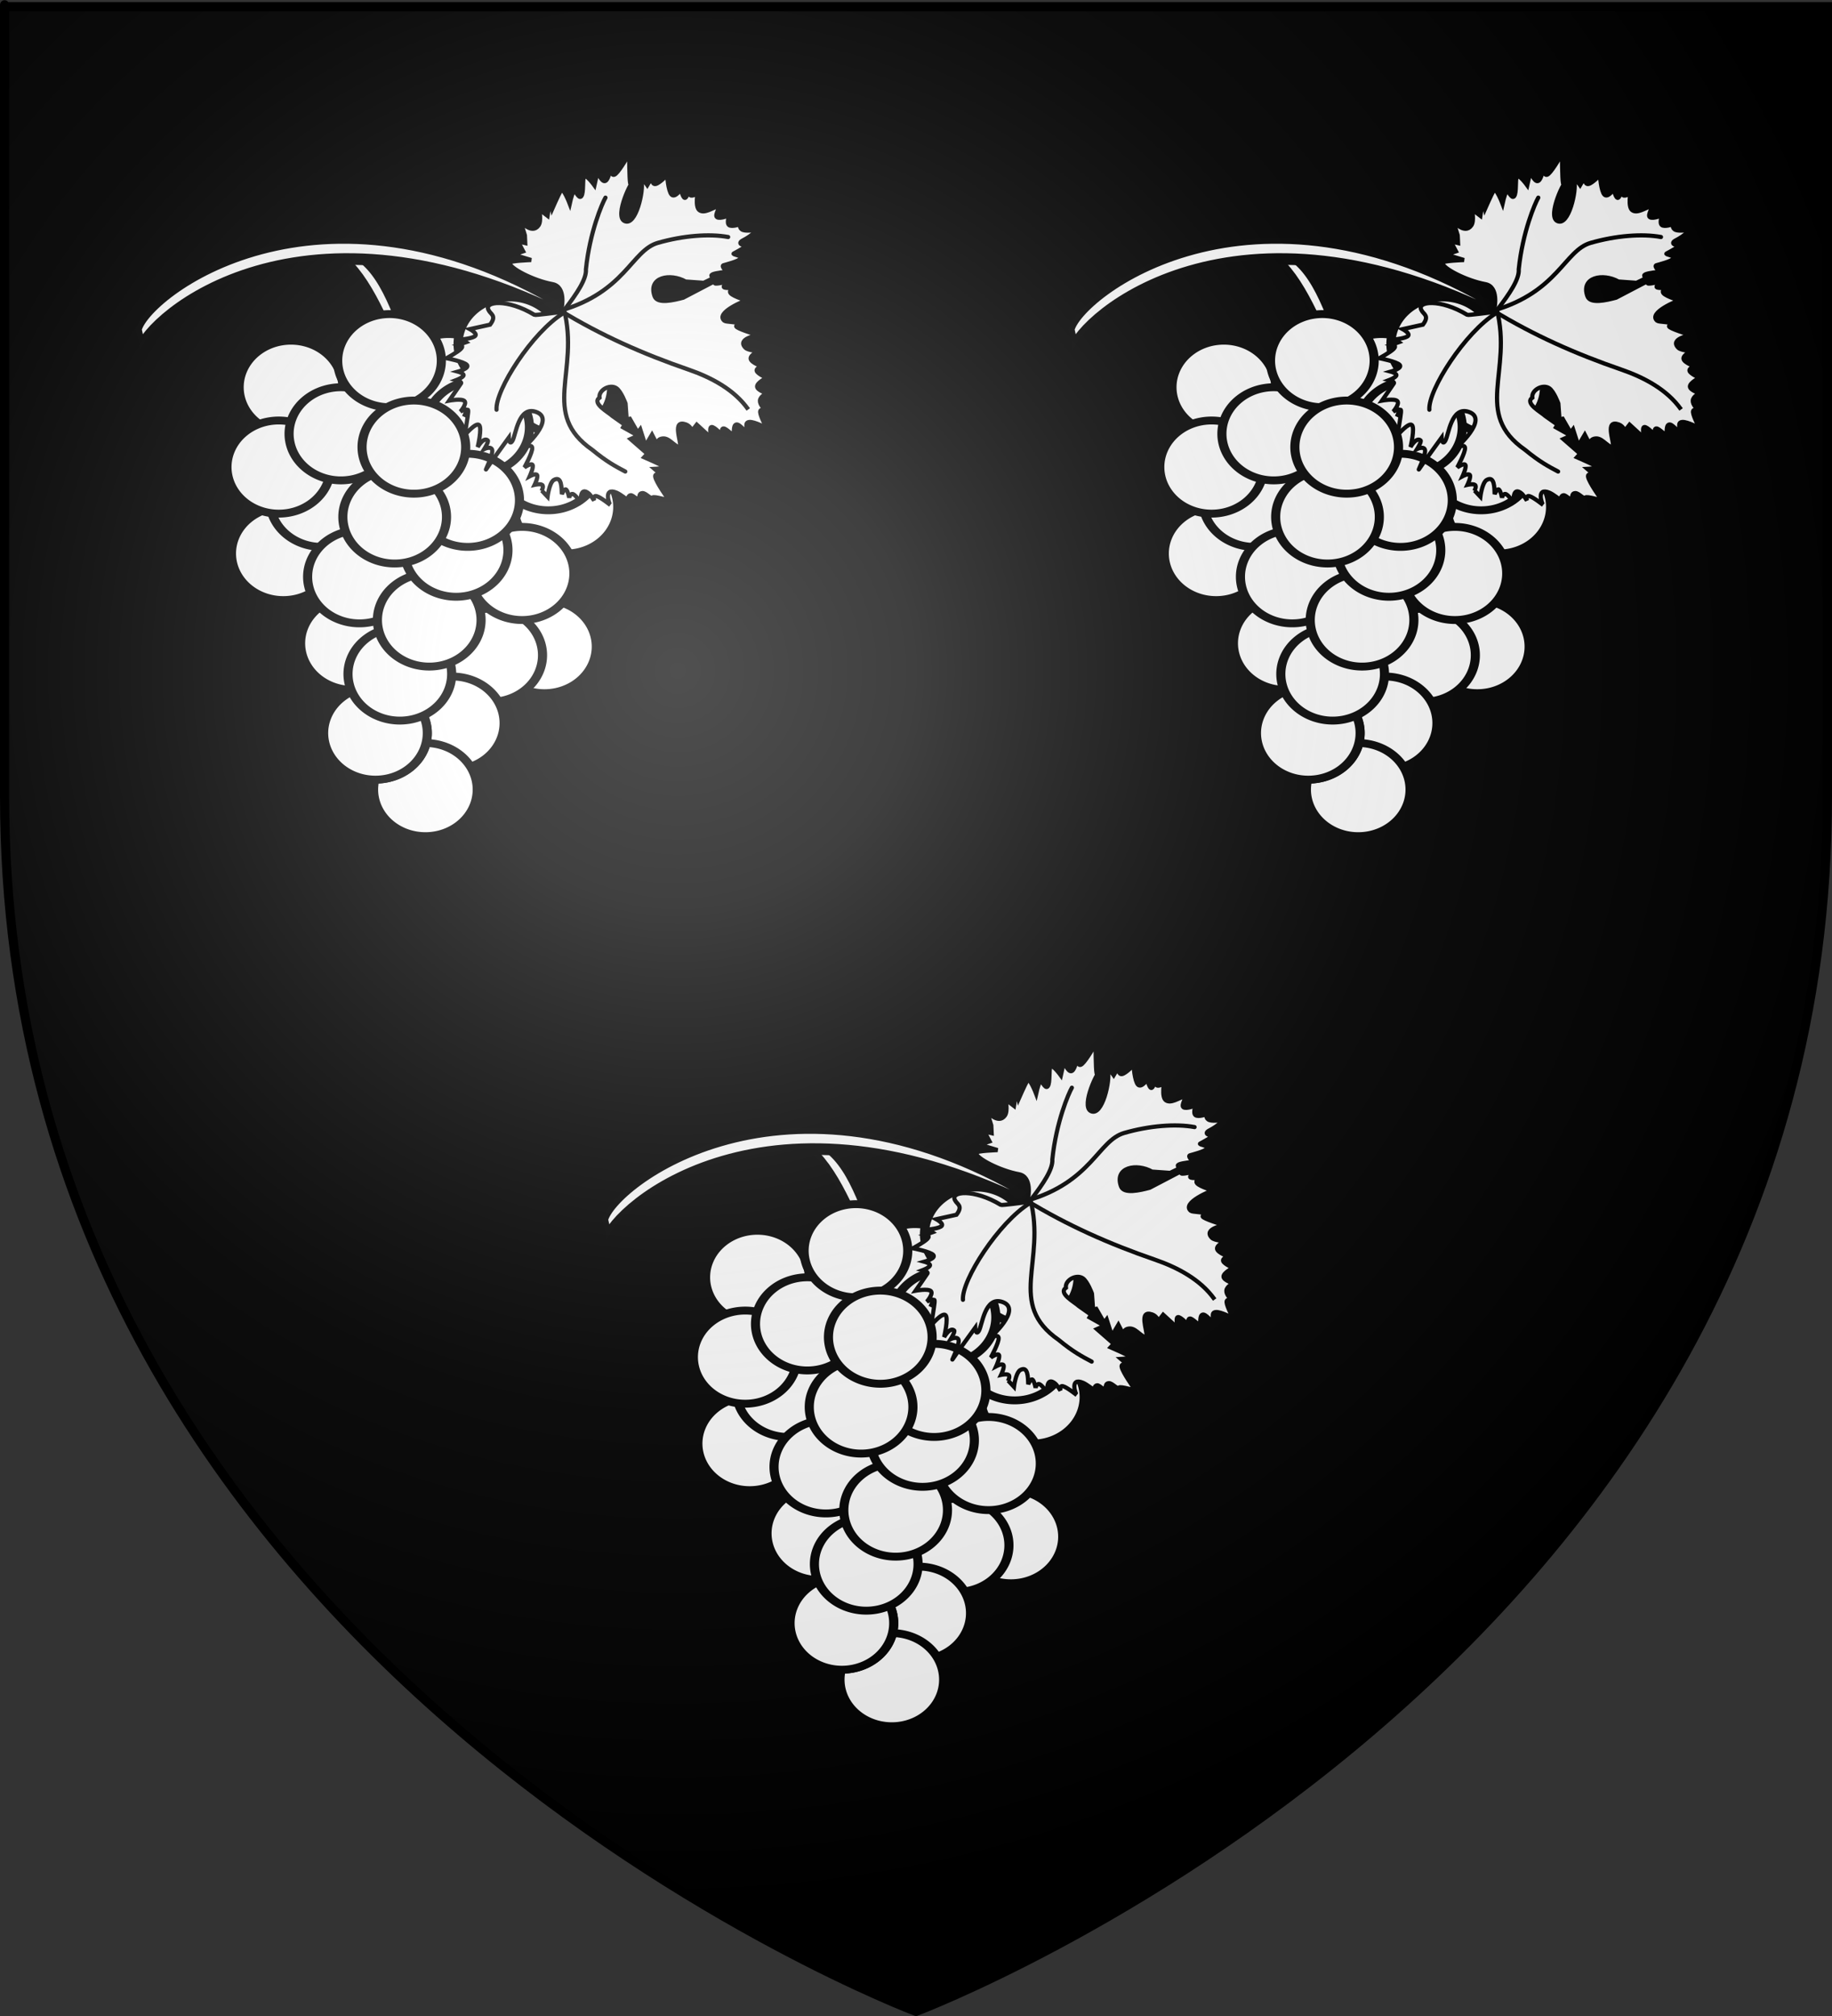 <?xml version="1.0" encoding="UTF-8" standalone="no"?>
<svg
   xmlns:dc="http://purl.org/dc/elements/1.1/"
   xmlns:cc="http://web.resource.org/cc/"
   xmlns:rdf="http://www.w3.org/1999/02/22-rdf-syntax-ns#"
   xmlns:svg="http://www.w3.org/2000/svg"
   xmlns="http://www.w3.org/2000/svg"
   xmlns:xlink="http://www.w3.org/1999/xlink"
   xmlns:sodipodi="http://sodipodi.sourceforge.net/DTD/sodipodi-0.dtd"
   xmlns:inkscape="http://www.inkscape.org/namespaces/inkscape"
   height="660"
   width="600"
   version="1.0"
   id="svg2"
   sodipodi:version="0.32"
   inkscape:version="0.44.1"
   sodipodi:docname="Blason_Etienne_de_Vignolles_(La_Hire).svg"
   sodipodi:docbase="K:\blasons"
   inkscape:export-filename="/Users/olivier/Desktop/Blason Rouge/Blason_Vide_3D.png"
   inkscape:export-xdpi="144"
   inkscape:export-ydpi="144">
  <rect width="100%" height="100%" fill="#333333" stroke="none"/>
  <sodipodi:namedview
     inkscape:window-height="712"
     inkscape:window-width="1024"
     inkscape:pageshadow="2"
     inkscape:pageopacity="0.0"
     guidetolerance="10.0"
     gridtolerance="10.0"
     objecttolerance="10.0"
     borderopacity="1.0"
     bordercolor="#666666"
     pagecolor="#ffffff"
     id="base"
     showgrid="false"
     height="660px"
     inkscape:zoom="0.546226"
     inkscape:cx="252.41011"
     inkscape:cy="359.78326"
     inkscape:window-x="-4"
     inkscape:window-y="-4"
     inkscape:current-layer="layer3"
     showguides="true"
     inkscape:guide-bbox="true" />
  <desc
     id="desc4">Flag of Canton of Valais (Wallis)</desc>
  <defs
     id="defs6">
    <linearGradient
       id="linearGradient2893">
      <stop
         style="stop-color:white;stop-opacity:0.314;"
         offset="0"
         id="stop2895" />
      <stop
         id="stop2897"
         offset="0.19"
         style="stop-color:white;stop-opacity:0.251;" />
      <stop
         style="stop-color:#6b6b6b;stop-opacity:0.125;"
         offset="0.6"
         id="stop2901" />
      <stop
         style="stop-color:black;stop-opacity:0.125;"
         offset="1"
         id="stop2899" />
    </linearGradient>
    <linearGradient
       id="linearGradient2885">
      <stop
         id="stop2887"
         offset="0"
         style="stop-color:white;stop-opacity:1;" />
      <stop
         style="stop-color:white;stop-opacity:1;"
         offset="0.229"
         id="stop2891" />
      <stop
         id="stop2889"
         offset="1"
         style="stop-color:black;stop-opacity:1;" />
    </linearGradient>
    <linearGradient
       id="linearGradient2955">
      <stop
         id="stop2867"
         offset="0"
         style="stop-color:#fd0000;stop-opacity:1;" />
      <stop
         style="stop-color:#e77275;stop-opacity:0.659;"
         offset="0.5"
         id="stop2873" />
      <stop
         style="stop-color:black;stop-opacity:0.323;"
         offset="1"
         id="stop2959" />
    </linearGradient>
    <radialGradient
       inkscape:collect="always"
       xlink:href="#linearGradient2955"
       id="radialGradient2961"
       cx="225.524"
       cy="218.901"
       fx="225.524"
       fy="218.901"
       r="300"
       gradientTransform="matrix(-4.167939e-4,2.183,-1.884,-3.599562e-4,615.597,-289.121)"
       gradientUnits="userSpaceOnUse" />
    <polygon
       id="star"
       transform="scale(53,53)"
       points="0,-1 0.588,0.809 -0.951,-0.309 0.951,-0.309 -0.588,0.809 0,-1 " />
    <clipPath
       id="clip">
      <path
         d="M 0,-200 L 0,600 L 300,600 L 300,-200 L 0,-200 z "
         id="path10" />
    </clipPath>
    <radialGradient
       inkscape:collect="always"
       xlink:href="#linearGradient2955"
       id="radialGradient1911"
       gradientUnits="userSpaceOnUse"
       gradientTransform="matrix(-4.167939e-4,2.183,-1.884,-3.599562e-4,615.597,-289.121)"
       cx="225.524"
       cy="218.901"
       fx="225.524"
       fy="218.901"
       r="300" />
    <radialGradient
       inkscape:collect="always"
       xlink:href="#linearGradient2955"
       id="radialGradient2865"
       gradientUnits="userSpaceOnUse"
       gradientTransform="matrix(0,1.749,-1.593,-1.049767e-7,551.788,-191.29)"
       cx="225.524"
       cy="218.901"
       fx="225.524"
       fy="218.901"
       r="300" />
    <radialGradient
       inkscape:collect="always"
       xlink:href="#linearGradient2955"
       id="radialGradient2871"
       gradientUnits="userSpaceOnUse"
       gradientTransform="matrix(0,1.386,-1.323,-5.741131e-8,-158.082,-109.541)"
       cx="225.524"
       cy="218.901"
       fx="225.524"
       fy="218.901"
       r="300" />
    <radialGradient
       inkscape:collect="always"
       xlink:href="#linearGradient2893"
       id="radialGradient3163"
       gradientUnits="userSpaceOnUse"
       gradientTransform="matrix(1.353,0,0,1.349,-77.629,-85.747)"
       cx="221.445"
       cy="226.331"
       fx="221.445"
       fy="226.331"
       r="300" />
    <radialGradient
       gradientTransform="matrix(1.353,0,0,1.349,-77.629,-85.747)"
       gradientUnits="userSpaceOnUse"
       xlink:href="#linearGradient2893"
       id="radialGradient9547"
       fy="226.331"
       fx="221.445"
       r="300"
       cy="226.331"
       cx="221.445" />
    <radialGradient
       gradientTransform="matrix(0,1.386,-1.323,-5.741131e-8,-158.082,-109.541)"
       gradientUnits="userSpaceOnUse"
       xlink:href="#linearGradient2955"
       id="radialGradient9545"
       fy="218.901"
       fx="225.524"
       r="300"
       cy="218.901"
       cx="225.524" />
    <radialGradient
       gradientTransform="matrix(0,1.749,-1.593,-1.049767e-7,551.788,-191.29)"
       gradientUnits="userSpaceOnUse"
       xlink:href="#linearGradient2955"
       id="radialGradient9543"
       fy="218.901"
       fx="225.524"
       r="300"
       cy="218.901"
       cx="225.524" />
    <radialGradient
       gradientTransform="matrix(-4.167939e-4,2.183,-1.884,-3.599562e-4,615.597,-289.121)"
       gradientUnits="userSpaceOnUse"
       xlink:href="#linearGradient2955"
       id="radialGradient9541"
       fy="218.901"
       fx="225.524"
       r="300"
       cy="218.901"
       cx="225.524" />
    <clipPath
       id="clipPath9537">
      <path
         id="path9539"
         d="M 0,-200 L 0,600 L 300,600 L 300,-200 L 0,-200 z " />
    </clipPath>
    <polygon
       id="polygon9535"
       transform="scale(53,53)"
       points="0,-1 0.588,0.809 -0.951,-0.309 0.951,-0.309 -0.588,0.809 0,-1 " />
    <radialGradient
       gradientTransform="matrix(-4.167939e-4,2.183,-1.884,-3.599562e-4,615.597,-289.121)"
       gradientUnits="userSpaceOnUse"
       xlink:href="#linearGradient2955"
       id="radialGradient9533"
       fy="218.901"
       fx="225.524"
       r="300"
       cy="218.901"
       cx="225.524" />
    <linearGradient
       id="linearGradient9525">
      <stop
         id="stop9527"
         offset="0"
         style="stop-color:#fd0000;stop-opacity:1" />
      <stop
         id="stop9529"
         offset="0.5"
         style="stop-color:#e77275;stop-opacity:0.659" />
      <stop
         id="stop9531"
         offset="1"
         style="stop-color:black;stop-opacity:0.323" />
    </linearGradient>
    <linearGradient
       id="linearGradient9517">
      <stop
         id="stop9519"
         offset="0"
         style="stop-color:white;stop-opacity:1" />
      <stop
         id="stop9521"
         offset="0.229"
         style="stop-color:white;stop-opacity:1" />
      <stop
         id="stop9523"
         offset="1"
         style="stop-color:black;stop-opacity:1" />
    </linearGradient>
    <linearGradient
       id="linearGradient9507">
      <stop
         id="stop9509"
         offset="0"
         style="stop-color:white;stop-opacity:0.314" />
      <stop
         id="stop9511"
         offset="0.19"
         style="stop-color:white;stop-opacity:0.251" />
      <stop
         id="stop9513"
         offset="0.6"
         style="stop-color:#6b6b6b;stop-opacity:0.125" />
      <stop
         id="stop9515"
         offset="1"
         style="stop-color:black;stop-opacity:0.125" />
    </linearGradient>
  </defs>
  <g
     inkscape:groupmode="layer"
     id="layer3"
     inkscape:label="Fond écu"
     style="display:inline">
    <path
       id="path2855"
       style="fill:black;fill-opacity:1;fill-rule:evenodd;stroke:none;stroke-width:1px;stroke-linecap:butt;stroke-linejoin:miter;stroke-opacity:1"
       d="M 300,658.5 C 300,658.5 598.5,546.18 598.5,260.728 C 598.5,-24.723 598.5,2.176 598.5,2.176 L 1.5,2.176 L 1.5,260.728 C 1.5,546.18 300,658.5 300,658.5 z "
       sodipodi:nodetypes="cccccc" />
    <g
       id="g5597"
       transform="translate(-16.429,1.174)">
      <g
         id="g5421">
        <path
           style="color:black;fill:white;fill-opacity:1;fill-rule:evenodd;stroke:black;stroke-width:3.798;stroke-linecap:butt;stroke-linejoin:miter;marker:none;marker-start:none;marker-mid:none;marker-end:none;stroke-miterlimit:4;stroke-dasharray:none;stroke-dashoffset:0;stroke-opacity:0.996;visibility:visible;display:inline;overflow:visible"
           d="M 151.71,113.879 C 146.623,100.8 142.085,84.966 130.944,80.716 L 123.996,81.222 C 133.639,85.188 140.195,100.164 146.667,115.441 L 151.71,113.879 z "
           id="path3009"
           sodipodi:nodetypes="ccccc" />
        <path
           style="color:black;fill:white;fill-opacity:1;fill-rule:evenodd;stroke:black;stroke-width:3.798;stroke-linecap:butt;stroke-linejoin:miter;marker:none;marker-start:none;marker-mid:none;marker-end:none;stroke-miterlimit:4;stroke-dasharray:none;stroke-dashoffset:0;stroke-opacity:0.996;visibility:visible;display:inline;overflow:visible"
           d="M 201.398,98.693 C 120.398,50.416 63.487,95.05 60.932,106.697 L 62.46,113.494 C 64.956,103.371 114.9,58.08 203.689,103.448 L 201.398,98.693 z "
           id="path13870"
           sodipodi:nodetypes="ccccc" />
        <path
           sodipodi:type="arc"
           style="fill:white;fill-opacity:1;fill-rule:evenodd;stroke:black;stroke-width:3.354;stroke-linecap:round;stroke-linejoin:round;stroke-miterlimit:4;stroke-dasharray:none;stroke-dashoffset:0;stroke-opacity:1"
           id="path14788"
           sodipodi:cx="789.83826"
           sodipodi:cy="580.80402"
           sodipodi:rx="19.091883"
           sodipodi:ry="19.79899"
           d="M 783.942,599.635 A 19.092,19.799 0 1 1 783.973,599.646"
           sodipodi:start="1.884771"
           sodipodi:end="8.1662395"
           sodipodi:open="true"
           transform="matrix(0.889,0,0,0.77,-500.657,-282.501)" />
        <path
           sodipodi:type="arc"
           style="fill:white;fill-opacity:1;fill-rule:evenodd;stroke:black;stroke-width:3.354;stroke-linecap:round;stroke-linejoin:round;stroke-miterlimit:4;stroke-dasharray:none;stroke-dashoffset:0;stroke-opacity:1"
           id="path14790"
           sodipodi:cx="789.83826"
           sodipodi:cy="580.80402"
           sodipodi:rx="19.091883"
           sodipodi:ry="19.79899"
           d="M 783.942,599.635 A 19.092,19.799 0 1 1 783.973,599.646"
           sodipodi:start="1.884771"
           sodipodi:end="8.1662395"
           sodipodi:open="true"
           transform="matrix(0.889,0,0,0.77,-506.426,-296.653)" />
        <path
           sodipodi:type="arc"
           style="fill:white;fill-opacity:1;fill-rule:evenodd;stroke:black;stroke-width:3.354;stroke-linecap:round;stroke-linejoin:round;stroke-miterlimit:4;stroke-dasharray:none;stroke-dashoffset:0;stroke-opacity:1"
           id="path14792"
           sodipodi:cx="789.83826"
           sodipodi:cy="580.80402"
           sodipodi:rx="19.091883"
           sodipodi:ry="19.79899"
           d="M 783.942,599.635 A 19.092,19.799 0 1 1 783.973,599.646"
           sodipodi:start="1.884771"
           sodipodi:end="8.1662395"
           sodipodi:open="true"
           transform="matrix(0.889,0,0,0.77,-539.131,-323.868)" />
        <path
           sodipodi:type="arc"
           style="fill:white;fill-opacity:1;fill-rule:evenodd;stroke:black;stroke-width:3.354;stroke-linecap:round;stroke-linejoin:round;stroke-miterlimit:4;stroke-dasharray:none;stroke-dashoffset:0;stroke-opacity:1"
           id="path14794"
           sodipodi:cx="789.83826"
           sodipodi:cy="580.80402"
           sodipodi:rx="19.091883"
           sodipodi:ry="19.79899"
           d="M 783.942,599.635 A 19.092,19.799 0 1 1 783.973,599.646"
           sodipodi:start="1.884771"
           sodipodi:end="8.1662395"
           sodipodi:open="true"
           transform="matrix(0.889,0,0,0.77,-590.704,-321.69)" />
        <path
           sodipodi:type="arc"
           style="fill:white;fill-opacity:1;fill-rule:evenodd;stroke:black;stroke-width:3.354;stroke-linecap:round;stroke-linejoin:round;stroke-miterlimit:4;stroke-dasharray:none;stroke-dashoffset:0;stroke-opacity:1"
           id="path14796"
           sodipodi:cx="789.83826"
           sodipodi:cy="580.80402"
           sodipodi:rx="19.091883"
           sodipodi:ry="19.79899"
           d="M 783.942,599.635 A 19.092,19.799 0 1 1 783.973,599.646"
           sodipodi:start="1.884771"
           sodipodi:end="8.1662395"
           sodipodi:open="true"
           transform="matrix(0.889,0,0,0.77,-519.004,-335.842)" />
        <path
           sodipodi:type="arc"
           style="fill:white;fill-opacity:1;fill-rule:evenodd;stroke:black;stroke-width:3.354;stroke-linecap:round;stroke-linejoin:round;stroke-miterlimit:4;stroke-dasharray:none;stroke-dashoffset:0;stroke-opacity:1"
           id="path14798"
           sodipodi:cx="789.83826"
           sodipodi:cy="580.80402"
           sodipodi:rx="19.091883"
           sodipodi:ry="19.79899"
           d="M 783.942,599.635 A 19.092,19.799 0 1 1 783.973,599.646"
           sodipodi:start="1.884771"
           sodipodi:end="8.1662395"
           sodipodi:open="true"
           transform="matrix(0.889,0,0,0.77,-502.652,-321.69)" />
        <path
           sodipodi:type="arc"
           style="fill:white;fill-opacity:1;fill-rule:evenodd;stroke:black;stroke-width:3.354;stroke-linecap:round;stroke-linejoin:round;stroke-miterlimit:4;stroke-dasharray:none;stroke-dashoffset:0;stroke-opacity:1"
           id="path14800"
           sodipodi:cx="789.83826"
           sodipodi:cy="580.80402"
           sodipodi:rx="19.091883"
           sodipodi:ry="19.79899"
           d="M 783.942,599.635 A 19.092,19.799 0 1 1 783.973,599.646"
           sodipodi:start="1.884771"
           sodipodi:end="8.1662395"
           sodipodi:open="true"
           transform="matrix(0.889,0,0,0.77,-593.22,-267.261)" />
        <path
           sodipodi:type="arc"
           style="fill:white;fill-opacity:1;fill-rule:evenodd;stroke:black;stroke-width:3.354;stroke-linecap:round;stroke-linejoin:round;stroke-miterlimit:4;stroke-dasharray:none;stroke-dashoffset:0;stroke-opacity:1"
           id="path14802"
           sodipodi:cx="789.83826"
           sodipodi:cy="580.80402"
           sodipodi:rx="19.091883"
           sodipodi:ry="19.79899"
           d="M 783.942,599.635 A 19.092,19.799 0 1 1 783.973,599.646"
           sodipodi:start="1.884771"
           sodipodi:end="8.1662395"
           sodipodi:open="true"
           transform="matrix(0.889,0,0,0.77,-580.641,-284.679)" />
        <path
           sodipodi:type="arc"
           style="fill:white;fill-opacity:1;fill-rule:evenodd;stroke:black;stroke-width:3.354;stroke-linecap:round;stroke-linejoin:round;stroke-miterlimit:4;stroke-dasharray:none;stroke-dashoffset:0;stroke-opacity:1"
           id="path14804"
           sodipodi:cx="789.83826"
           sodipodi:cy="580.80402"
           sodipodi:rx="19.091883"
           sodipodi:ry="19.79899"
           d="M 783.942,599.635 A 19.092,19.799 0 1 1 783.973,599.646"
           sodipodi:start="1.884771"
           sodipodi:end="8.1662395"
           sodipodi:open="true"
           transform="matrix(0.889,0,0,0.77,-594.694,-295.564)" />
        <path
           sodipodi:type="arc"
           style="fill:white;fill-opacity:1;fill-rule:evenodd;stroke:black;stroke-width:3.354;stroke-linecap:round;stroke-linejoin:round;stroke-miterlimit:4;stroke-dasharray:none;stroke-dashoffset:0;stroke-opacity:1"
           id="path14806"
           sodipodi:cx="789.83826"
           sodipodi:cy="580.80402"
           sodipodi:rx="19.091883"
           sodipodi:ry="19.79899"
           d="M 783.942,599.635 A 19.092,19.799 0 1 1 783.973,599.646"
           sodipodi:start="1.884771"
           sodipodi:end="8.1662395"
           sodipodi:open="true"
           transform="matrix(0.889,0,0,0.77,-529.588,-308.627)" />
        <path
           sodipodi:type="arc"
           style="fill:white;fill-opacity:1;fill-rule:evenodd;stroke:black;stroke-width:3.354;stroke-linecap:round;stroke-linejoin:round;stroke-miterlimit:4;stroke-dasharray:none;stroke-dashoffset:0;stroke-opacity:1"
           id="path14808"
           sodipodi:cx="789.83826"
           sodipodi:cy="580.80402"
           sodipodi:rx="19.091883"
           sodipodi:ry="19.79899"
           d="M 783.942,599.635 A 19.092,19.799 0 1 1 783.973,599.646"
           sodipodi:start="1.884771"
           sodipodi:end="8.1662395"
           sodipodi:open="true"
           transform="matrix(0.889,0,0,0.77,-574.351,-306.45)" />
        <path
           sodipodi:type="arc"
           style="fill:white;fill-opacity:1;fill-rule:evenodd;stroke:black;stroke-width:3.354;stroke-linecap:round;stroke-linejoin:round;stroke-miterlimit:4;stroke-dasharray:none;stroke-dashoffset:0;stroke-opacity:1"
           id="path14810"
           sodipodi:cx="789.83826"
           sodipodi:cy="580.80402"
           sodipodi:rx="19.091883"
           sodipodi:ry="19.79899"
           d="M 783.942,599.635 A 19.092,19.799 0 1 1 783.973,599.646"
           sodipodi:start="1.884771"
           sodipodi:end="8.1662395"
           sodipodi:open="true"
           transform="matrix(0.889,0,0,0.77,-558.431,-330.399)" />
        <path
           sodipodi:type="arc"
           style="fill:white;fill-opacity:1;fill-rule:evenodd;stroke:black;stroke-width:3.354;stroke-linecap:round;stroke-linejoin:round;stroke-miterlimit:4;stroke-dasharray:none;stroke-dashoffset:0;stroke-opacity:1"
           id="path14812"
           sodipodi:cx="789.83826"
           sodipodi:cy="580.80402"
           sodipodi:rx="19.091883"
           sodipodi:ry="19.79899"
           d="M 783.942,599.635 A 19.092,19.799 0 1 1 783.973,599.646"
           sodipodi:start="1.884771"
           sodipodi:end="8.1662395"
           sodipodi:open="true"
           transform="matrix(0.889,0,0,0.77,-507.683,-236.781)" />
        <path
           sodipodi:type="arc"
           style="fill:white;fill-opacity:1;fill-rule:evenodd;stroke:black;stroke-width:3.354;stroke-linecap:round;stroke-linejoin:round;stroke-miterlimit:4;stroke-dasharray:none;stroke-dashoffset:0;stroke-opacity:1"
           id="path14814"
           sodipodi:cx="789.83826"
           sodipodi:cy="580.80402"
           sodipodi:rx="19.091883"
           sodipodi:ry="19.79899"
           d="M 783.942,599.635 A 19.092,19.799 0 1 1 783.973,599.646"
           sodipodi:start="1.884771"
           sodipodi:end="8.1662395"
           sodipodi:open="true"
           transform="matrix(0.889,0,0,0.77,-525.294,-233.966)" />
        <path
           sodipodi:type="arc"
           style="fill:white;fill-opacity:1;fill-rule:evenodd;stroke:black;stroke-width:3.354;stroke-linecap:round;stroke-linejoin:round;stroke-miterlimit:4;stroke-dasharray:none;stroke-dashoffset:0;stroke-opacity:1"
           id="path14816"
           sodipodi:cx="789.83826"
           sodipodi:cy="580.80402"
           sodipodi:rx="19.091883"
           sodipodi:ry="19.79899"
           d="M 783.942,599.635 A 19.092,19.799 0 1 1 783.973,599.646"
           sodipodi:start="1.884771"
           sodipodi:end="8.1662395"
           sodipodi:open="true"
           transform="matrix(0.889,0,0,0.77,-515.015,-260.73)" />
        <path
           sodipodi:type="arc"
           style="fill:white;fill-opacity:1;fill-rule:evenodd;stroke:black;stroke-width:3.354;stroke-linecap:round;stroke-linejoin:round;stroke-miterlimit:4;stroke-dasharray:none;stroke-dashoffset:0;stroke-opacity:1"
           id="path14818"
           sodipodi:cx="789.83826"
           sodipodi:cy="580.80402"
           sodipodi:rx="19.091883"
           sodipodi:ry="19.79899"
           d="M 783.942,599.635 A 19.092,19.799 0 1 1 783.973,599.646"
           sodipodi:start="1.884771"
           sodipodi:end="8.1662395"
           sodipodi:open="true"
           transform="matrix(0.889,0,0,0.77,-570.578,-237.869)" />
        <path
           sodipodi:type="arc"
           style="fill:white;fill-opacity:1;fill-rule:evenodd;stroke:black;stroke-width:3.354;stroke-linecap:round;stroke-linejoin:round;stroke-miterlimit:4;stroke-dasharray:none;stroke-dashoffset:0;stroke-opacity:1"
           id="path14820"
           sodipodi:cx="789.83826"
           sodipodi:cy="580.80402"
           sodipodi:rx="19.091883"
           sodipodi:ry="19.79899"
           d="M 783.942,599.635 A 19.092,19.799 0 1 1 783.973,599.646"
           sodipodi:start="1.884771"
           sodipodi:end="8.1662395"
           sodipodi:open="true"
           transform="matrix(0.889,0,0,0.77,-568.278,-259.641)" />
        <path
           sodipodi:type="arc"
           style="fill:white;fill-opacity:1;fill-rule:evenodd;stroke:black;stroke-width:3.354;stroke-linecap:round;stroke-linejoin:round;stroke-miterlimit:4;stroke-dasharray:none;stroke-dashoffset:0;stroke-opacity:1"
           id="path14822"
           sodipodi:cx="789.83826"
           sodipodi:cy="580.80402"
           sodipodi:rx="19.091883"
           sodipodi:ry="19.79899"
           d="M 783.942,599.635 A 19.092,19.799 0 1 1 783.973,599.646"
           sodipodi:start="1.884771"
           sodipodi:end="8.1662395"
           sodipodi:open="true"
           transform="matrix(0.889,0,0,0.77,-537.873,-211.744)" />
        <path
           sodipodi:type="arc"
           style="fill:white;fill-opacity:1;fill-rule:evenodd;stroke:black;stroke-width:3.354;stroke-linecap:round;stroke-linejoin:round;stroke-miterlimit:4;stroke-dasharray:none;stroke-dashoffset:0;stroke-opacity:1"
           id="path14824"
           sodipodi:cx="789.83826"
           sodipodi:cy="580.80402"
           sodipodi:rx="19.091883"
           sodipodi:ry="19.79899"
           d="M 783.942,599.635 A 19.092,19.799 0 1 1 783.973,599.646"
           sodipodi:start="1.884771"
           sodipodi:end="8.1662395"
           sodipodi:open="true"
           transform="matrix(0.889,0,0,0.77,-546.678,-189.972)" />
        <path
           sodipodi:type="arc"
           style="fill:white;fill-opacity:1;fill-rule:evenodd;stroke:black;stroke-width:3.354;stroke-linecap:round;stroke-linejoin:round;stroke-miterlimit:4;stroke-dasharray:none;stroke-dashoffset:0;stroke-opacity:1"
           id="path14826"
           sodipodi:cx="789.83826"
           sodipodi:cy="580.80402"
           sodipodi:rx="19.091883"
           sodipodi:ry="19.79899"
           d="M 783.942,599.635 A 19.092,19.799 0 1 1 783.973,599.646"
           sodipodi:start="1.884771"
           sodipodi:end="8.1662395"
           sodipodi:open="true"
           transform="matrix(0.889,0,0,0.77,-563.031,-208.478)" />
        <path
           transform="matrix(0.889,0,0,0.77,-563.031,-208.478)"
           sodipodi:open="true"
           sodipodi:end="8.1662395"
           sodipodi:start="1.884771"
           d="M 783.942,599.635 A 19.092,19.799 0 1 1 783.973,599.646"
           sodipodi:ry="19.79899"
           sodipodi:rx="19.091883"
           sodipodi:cy="580.80402"
           sodipodi:cx="789.83826"
           id="path14828"
           style="fill:white;fill-opacity:1;fill-rule:evenodd;stroke:black;stroke-width:3.354;stroke-linecap:round;stroke-linejoin:round;stroke-miterlimit:4;stroke-dasharray:none;stroke-dashoffset:0;stroke-opacity:1"
           sodipodi:type="arc" />
        <path
           sodipodi:type="arc"
           style="fill:white;fill-opacity:1;fill-rule:evenodd;stroke:black;stroke-width:3.354;stroke-linecap:round;stroke-linejoin:round;stroke-miterlimit:4;stroke-dasharray:none;stroke-dashoffset:0;stroke-opacity:1"
           id="path14830"
           sodipodi:cx="789.83826"
           sodipodi:cy="580.80402"
           sodipodi:rx="19.091883"
           sodipodi:ry="19.79899"
           d="M 783.942,599.635 A 19.092,19.799 0 1 1 783.973,599.646"
           sodipodi:start="1.884771"
           sodipodi:end="8.1662395"
           sodipodi:open="true"
           transform="matrix(0.889,0,0,0.77,-555.052,-227.808)" />
        <path
           sodipodi:type="arc"
           style="fill:white;fill-opacity:1;fill-rule:evenodd;stroke:black;stroke-width:3.354;stroke-linecap:round;stroke-linejoin:round;stroke-miterlimit:4;stroke-dasharray:none;stroke-dashoffset:0;stroke-opacity:1"
           id="path14832"
           sodipodi:cx="789.83826"
           sodipodi:cy="580.80402"
           sodipodi:rx="19.091883"
           sodipodi:ry="19.79899"
           d="M 783.942,599.635 A 19.092,19.799 0 1 1 783.973,599.646"
           sodipodi:start="1.884771"
           sodipodi:end="8.1662395"
           sodipodi:open="true"
           transform="matrix(0.889,0,0,0.77,-545.42,-245.49)" />
        <path
           sodipodi:type="arc"
           style="fill:white;fill-opacity:1;fill-rule:evenodd;stroke:black;stroke-width:3.354;stroke-linecap:round;stroke-linejoin:round;stroke-miterlimit:4;stroke-dasharray:none;stroke-dashoffset:0;stroke-opacity:1"
           id="path14834"
           sodipodi:cx="789.83826"
           sodipodi:cy="580.80402"
           sodipodi:rx="19.091883"
           sodipodi:ry="19.79899"
           d="M 783.942,599.635 A 19.092,19.799 0 1 1 783.973,599.646"
           sodipodi:start="1.884771"
           sodipodi:end="8.1662395"
           sodipodi:open="true"
           transform="matrix(0.889,0,0,0.77,-536.615,-268.35)" />
        <path
           sodipodi:type="arc"
           style="fill:white;fill-opacity:1;fill-rule:evenodd;stroke:black;stroke-width:3.354;stroke-linecap:round;stroke-linejoin:round;stroke-miterlimit:4;stroke-dasharray:none;stroke-dashoffset:0;stroke-opacity:1"
           id="path14836"
           sodipodi:cx="789.83826"
           sodipodi:cy="580.80402"
           sodipodi:rx="19.091883"
           sodipodi:ry="19.79899"
           d="M 783.942,599.635 A 19.092,19.799 0 1 1 783.973,599.646"
           sodipodi:start="1.884771"
           sodipodi:end="8.1662395"
           sodipodi:open="true"
           transform="matrix(0.889,0,0,0.77,-532.841,-284.679)" />
        <path
           sodipodi:type="arc"
           style="fill:white;fill-opacity:1;fill-rule:evenodd;stroke:black;stroke-width:3.354;stroke-linecap:round;stroke-linejoin:round;stroke-miterlimit:4;stroke-dasharray:none;stroke-dashoffset:0;stroke-opacity:1"
           id="path14838"
           sodipodi:cx="789.83826"
           sodipodi:cy="580.80402"
           sodipodi:rx="19.091883"
           sodipodi:ry="19.79899"
           d="M 783.942,599.635 A 19.092,19.799 0 1 1 783.973,599.646"
           sodipodi:start="1.884771"
           sodipodi:end="8.1662395"
           sodipodi:open="true"
           transform="matrix(0.889,0,0,0.77,-556.741,-279.236)" />
        <path
           sodipodi:type="arc"
           style="fill:white;fill-opacity:1;fill-rule:evenodd;stroke:black;stroke-width:3.354;stroke-linecap:round;stroke-linejoin:round;stroke-miterlimit:4;stroke-dasharray:none;stroke-dashoffset:0;stroke-opacity:1"
           id="path14840"
           sodipodi:cx="789.83826"
           sodipodi:cy="580.80402"
           sodipodi:rx="19.091883"
           sodipodi:ry="19.79899"
           d="M 783.942,599.635 A 19.092,19.799 0 1 1 783.973,599.646"
           sodipodi:start="1.884771"
           sodipodi:end="8.1662395"
           sodipodi:open="true"
           transform="matrix(0.889,0,0,0.77,-550.452,-302.096)" />
        <path
           sodipodi:nodetypes="cscccscccscscscscscscscscscsscsscscscscscccccscscscscscssssssccsccccccccsccccccccscscccscssssscssscscscscscssscscsssccscccscssscscscscssssssscscssccscscsssccssscscsccscccccccsscc"
           d="M 199.182,101.097 C 199.182,101.097 191.748,102.078 191.466,101.906 C 182.667,96.548 174.688,97.438 176.482,100.411 C 177.082,101.715 179.203,102.127 176.935,105.112 L 170.315,106.577 C 170.315,106.577 172.757,107.898 172.122,108.739 C 171.487,109.581 167.774,109.944 167.774,109.944 L 169.053,110.852 L 166.973,111.603 C 166.973,111.603 168.491,111.878 167.417,113.001 C 166.342,114.124 162.677,116.094 162.677,116.094 C 162.677,116.094 168.423,117.205 169.361,118.305 C 170.299,119.405 166.428,120.494 166.428,120.494 C 166.428,120.494 168.389,121.018 168.253,121.708 C 168.117,122.398 165.883,123.254 165.883,123.254 C 165.883,123.254 167.776,123.74 167.435,124.315 C 167.094,124.891 163.53,129.984 163.53,129.984 C 163.53,129.984 167.623,129.21 168.544,130.109 C 169.464,131.008 167.214,133.58 167.214,133.58 C 167.214,133.58 168.906,132.564 169.209,132.973 C 169.511,133.382 168.425,135.216 168.425,135.216 C 168.425,135.216 170.419,130.01 169.55,135.463 C 168.681,140.916 168.647,141.28 168.647,141.28 C 168.647,141.28 172.278,136.991 173.336,137.967 C 174.393,138.942 172.876,145.181 172.876,145.181 C 172.876,145.181 174.79,141.799 176.167,143.001 C 176.587,143.368 175.042,145.819 175.042,145.819 C 175.042,145.819 177.501,144.658 177.65,146.323 C 177.8,147.987 175.127,153.34 175.639,152.477 C 176.15,151.614 183.072,142.079 183.072,142.079 C 183.072,142.079 183.222,144.853 184.266,143.131 C 185.382,141.292 186.176,131.6 192.038,133.695 C 198.599,136.04 187.97,145.441 187.472,145.693 C 187.472,145.693 190.55,143.872 190.729,145.41 C 190.908,146.947 188.189,151.842 188.189,151.842 C 188.189,151.842 190.414,150.31 190.849,151.033 C 191.284,151.756 189.928,154.733 189.928,154.733 C 189.928,154.733 191.932,153.651 192.333,154.355 C 192.733,155.058 191.531,157.546 191.531,157.546 C 191.531,157.546 193.475,157.102 194.038,157.609 C 194.601,158.116 193.782,159.574 193.782,159.574 L 193.868,159.43 L 195.761,161.448 C 195.761,161.448 196.281,157.174 197.68,156.042 C 200.453,154.31 200.335,158.596 200.433,160.616 C 200.433,160.616 201.268,158.593 201.865,159.119 C 202.462,159.645 202.837,161.771 202.837,161.771 C 202.837,161.771 203.225,160.12 204.235,160.639 C 205.245,161.157 206.878,163.843 206.878,163.843 C 206.559,163.426 206.105,157.722 209.282,160.4 C 209.879,160.903 211.005,162.706 211.005,162.706 C 211.005,162.706 210.527,160.906 211.857,161.268 C 213.187,161.629 216.325,164.153 216.325,164.153 C 215.976,163.891 213.897,158.24 218.354,160.117 C 219.658,160.666 222.003,162.544 222.003,162.544 C 222.003,162.544 222.05,161.085 222.94,160.961 C 223.831,160.838 225.14,162.768 225.567,162.049 C 225.993,161.33 225.673,160.336 226.811,160.256 C 227.949,160.175 229.557,162.368 230.119,161.725 C 230.682,161.082 235.746,162.961 235.371,162.368 C 234.996,161.774 231.406,156.794 231.039,154.96 C 230.673,153.126 233.904,155.032 233.904,155.032 L 230.783,152.326 C 230.783,152.326 234.535,152.128 234.074,151.679 C 233.614,151.229 227.407,148.519 227.407,148.519 L 228.447,147.377 L 222.939,142.567 L 225.411,141.462 L 220.5,138.711 L 221.012,137.848 L 217.038,135.047 C 215.752,133.802 210.134,130.871 212.773,129.018 C 212.427,126.525 216.156,124.511 218.274,125.889 C 219.85,126.914 221.301,130.921 221.301,130.921 L 221.676,136.113 L 222.7,135.919 L 225.292,140.437 L 226.11,139.362 L 227.833,144.734 L 229.964,141.138 L 231.908,144.909 C 231.908,144.909 231.18,142.943 232.999,142.455 C 235.484,141.787 236.836,144.795 239.257,145.385 C 239.475,143.016 236.431,136.138 241.047,137.766 C 242.535,138.29 243.076,139.861 243.076,139.861 L 244.628,137.856 L 249.454,142.283 C 249.454,142.283 248.537,138.848 249.436,138.633 C 250.336,138.418 253.052,141.424 253.052,141.424 C 253.052,141.424 252.45,139.22 253.341,139.096 C 254.232,138.972 256.274,141.505 256.615,140.93 C 256.956,140.354 256.5,138.135 257.553,137.815 C 258.606,137.494 260.401,140.368 260.827,139.649 C 261.253,138.929 260.183,137.132 261.867,136.974 C 263.551,136.815 267.562,139.014 267.562,139.014 C 267.562,139.014 265.507,135.277 265.396,133.778 C 265.285,132.279 267.579,133.467 267.118,133.018 C 266.658,132.568 265.2,131.273 265.328,129.907 C 265.455,128.542 267.629,127.556 267.629,127.556 C 267.629,127.556 264.415,126.618 264.389,125.358 C 264.364,124.099 267.527,122.517 267.527,122.517 C 267.527,122.517 264.683,121.26 264.287,120.319 C 263.89,119.379 265.941,118.755 265.941,118.755 C 265.941,118.755 262.551,117.575 262.291,116.328 C 262.031,115.08 264.9,113.766 264.9,113.766 C 264.9,113.766 261.512,113.577 260.62,112.709 C 257.484,109.66 264.786,108.529 264.882,108.583 C 264.882,108.583 259.311,106.947 257.874,105.998 C 256.437,105.05 260.18,105.326 259.136,104.789 C 258.091,104.252 254.201,104.249 253.696,103.85 C 250.385,101.229 260.777,97.086 260.925,97.17 C 260.925,97.17 256.718,95.915 255.759,94.851 C 254.799,93.786 257.089,92.913 257.089,92.913 C 257.089,92.913 253.96,93.364 253.508,92.823 C 253.056,92.283 256.031,90.405 255.281,90.751 C 254.531,91.097 251.687,91.756 250.745,91.659 C 249.803,91.563 253.183,89.385 251.512,90.365 L 240.191,96.285 C 237.057,97.112 231.752,98.405 230.82,95.826 C 228.534,89.505 235.968,88.176 240.953,90.991 L 246.892,91.417 L 250.199,89.821 C 250.199,89.821 248.737,89.145 249.807,88.643 C 250.877,88.141 254.479,87.811 254.479,87.811 C 254.479,87.811 252.501,85.937 253.388,85.667 C 254.274,85.397 258.205,84.438 259.049,83.473 C 259.892,82.509 256.013,82.156 256.764,81.81 C 257.514,81.464 261.163,79.293 261.163,79.293 C 261.163,79.293 257.036,78.897 259.901,77.436 C 262.765,75.975 264.453,74.047 264.453,74.047 C 264.453,74.047 261.26,74.605 259.849,74.15 C 258.438,73.695 258.809,72.227 258.809,72.227 C 258.809,72.227 256.076,73.235 255.194,72.501 C 254.311,71.767 255.279,69.291 255.279,69.291 C 255.279,69.291 252.265,70.621 251.272,69.921 C 250.279,69.221 252.772,66.163 251.306,66.491 C 249.839,66.819 247.158,68.814 245.525,67.66 C 243.893,66.506 245.116,61.299 244.775,61.875 C 244.434,62.45 243.453,62.955 242.745,62.846 C 242.038,62.737 242.285,60.864 241.944,61.439 C 241.603,62.014 241.296,63.758 240.665,63.597 C 240.034,63.435 239.42,60.792 239.42,60.792 C 239.42,60.792 237.515,63.7 236.385,62.541 C 235.256,61.381 234.901,56.153 234.901,56.153 C 234.901,56.153 232.506,58.739 231.184,59.053 C 229.863,59.366 229.956,56.832 229.615,57.407 C 229.274,57.983 228.422,59.421 228.422,59.421 C 228.422,59.421 226.972,57.268 226.512,58.351 C 227.347,60.687 224.752,73.199 220.902,71.16 C 217.656,69.441 223.365,57.355 224.261,57.857 C 224.261,57.857 223.119,60.091 222.812,58.77 C 222.505,57.448 222.487,49.2 222.487,49.2 C 222.487,49.2 219.597,54.383 218.071,55.731 C 216.545,57.08 216.724,54.019 216.383,54.594 C 216.042,55.169 215.544,58.004 214.474,58.123 C 213.404,58.242 212.103,55.071 212.103,55.071 L 211.115,59.498 C 211.115,59.498 208.318,55.633 207.721,56.64 C 207.125,57.647 207.705,61.803 206.835,63.041 C 205.966,64.278 204.84,60.582 204.243,61.589 C 203.646,62.596 203.016,65.5 203.016,65.5 C 203.016,65.5 200.884,59.899 200.117,61.194 C 199.349,62.488 197.253,67.253 197.253,67.253 C 197.253,67.253 196.843,65.491 196.502,66.066 C 196.161,66.642 195.752,69.478 195.752,69.478 L 193.007,67.366 C 193.007,67.366 193.846,71.128 192.803,72.616 C 190.606,75.75 186.903,71.227 186.903,71.227 L 188.335,75.862 L 188.455,78.419 L 186.068,77.848 L 187.773,81.103 L 184.585,82.191 L 190.4,83.954 C 190.4,83.954 183.33,84.195 183.311,84.866 C 183.262,86.593 191.02,90.676 197.391,91.855 C 201.879,92.685 200.393,99.667 200.393,99.667 C 200.393,99.667 199.182,101.097 199.182,101.097 z "
           style="fill:white;fill-opacity:1;fill-rule:evenodd;stroke:black;stroke-width:1.372;stroke-linecap:butt;stroke-linejoin:miter;stroke-miterlimit:4;stroke-dasharray:none;stroke-opacity:1;display:inline"
           id="path13860" />
        <path
           sodipodi:nodetypes="ccscsc"
           id="path13862"
           d="M 261.177,132.436 L 261.493,132.873 C 256.868,126.308 249.28,122.356 241.872,119.804 C 226.949,114.663 213.265,108.602 200.01,100.514 C 221.26,94.364 223.272,80.817 231.877,78.337 C 240.098,75.968 248.771,75.282 254.906,76.421"
           style="fill:none;fill-opacity:1;fill-rule:evenodd;stroke:black;stroke-width:1.372;stroke-linecap:round;stroke-linejoin:miter;stroke-miterlimit:4;stroke-dasharray:none;stroke-opacity:1" />
        <path
           sodipodi:nodetypes="ccc"
           id="path13864"
           d="M 201.453,100.023 C 205.299,94.989 208.58,90.203 208.321,86.976 C 209.615,74.662 213.663,65.368 214.724,63.531"
           style="fill:none;fill-opacity:1;fill-rule:evenodd;stroke:black;stroke-width:1.372;stroke-linecap:round;stroke-linejoin:miter;stroke-miterlimit:4;stroke-dasharray:none;stroke-opacity:1" />
        <path
           sodipodi:nodetypes="cc"
           id="path13866"
           d="M 200.975,101.315 C 190.788,107.553 178.569,126.54 179.053,132.962"
           style="fill:none;fill-opacity:1;fill-rule:evenodd;stroke:black;stroke-width:1.372;stroke-linecap:round;stroke-linejoin:miter;stroke-miterlimit:4;stroke-dasharray:none;stroke-opacity:1" />
        <path
           sodipodi:nodetypes="ccc"
           id="path13868"
           d="M 201.121,100.097 C 206.397,120.477 193.242,134.206 210.433,146.12 C 215.133,150.005 218.165,151.588 221.217,153.2"
           style="fill:none;fill-opacity:1;fill-rule:evenodd;stroke:black;stroke-width:1.372;stroke-linecap:round;stroke-linejoin:miter;stroke-miterlimit:4;stroke-dasharray:none;stroke-opacity:1" />
      </g>
      <g
         transform="translate(305.509,0)"
         id="g5457">
        <path
           sodipodi:nodetypes="ccccc"
           id="path5459"
           d="M 151.71,113.879 C 146.623,100.8 142.085,84.966 130.944,80.716 L 123.996,81.222 C 133.639,85.188 140.195,100.164 146.667,115.441 L 151.71,113.879 z "
           style="color:black;fill:white;fill-opacity:1;fill-rule:evenodd;stroke:black;stroke-width:3.798;stroke-linecap:butt;stroke-linejoin:miter;marker:none;marker-start:none;marker-mid:none;marker-end:none;stroke-miterlimit:4;stroke-dasharray:none;stroke-dashoffset:0;stroke-opacity:0.996;visibility:visible;display:inline;overflow:visible" />
        <path
           sodipodi:nodetypes="ccccc"
           id="path5461"
           d="M 201.398,98.693 C 120.398,50.416 63.487,95.05 60.932,106.697 L 62.46,113.494 C 64.956,103.371 114.9,58.08 203.689,103.448 L 201.398,98.693 z "
           style="color:black;fill:white;fill-opacity:1;fill-rule:evenodd;stroke:black;stroke-width:3.798;stroke-linecap:butt;stroke-linejoin:miter;marker:none;marker-start:none;marker-mid:none;marker-end:none;stroke-miterlimit:4;stroke-dasharray:none;stroke-dashoffset:0;stroke-opacity:0.996;visibility:visible;display:inline;overflow:visible" />
        <path
           transform="matrix(0.889,0,0,0.77,-500.657,-282.501)"
           sodipodi:open="true"
           sodipodi:end="8.1662395"
           sodipodi:start="1.884771"
           d="M 783.942,599.635 A 19.092,19.799 0 1 1 783.973,599.646"
           sodipodi:ry="19.79899"
           sodipodi:rx="19.091883"
           sodipodi:cy="580.80402"
           sodipodi:cx="789.83826"
           id="path5463"
           style="fill:white;fill-opacity:1;fill-rule:evenodd;stroke:black;stroke-width:3.354;stroke-linecap:round;stroke-linejoin:round;stroke-miterlimit:4;stroke-dasharray:none;stroke-dashoffset:0;stroke-opacity:1"
           sodipodi:type="arc" />
        <path
           transform="matrix(0.889,0,0,0.77,-506.426,-296.653)"
           sodipodi:open="true"
           sodipodi:end="8.1662395"
           sodipodi:start="1.884771"
           d="M 783.942,599.635 A 19.092,19.799 0 1 1 783.973,599.646"
           sodipodi:ry="19.79899"
           sodipodi:rx="19.091883"
           sodipodi:cy="580.80402"
           sodipodi:cx="789.83826"
           id="path5465"
           style="fill:white;fill-opacity:1;fill-rule:evenodd;stroke:black;stroke-width:3.354;stroke-linecap:round;stroke-linejoin:round;stroke-miterlimit:4;stroke-dasharray:none;stroke-dashoffset:0;stroke-opacity:1"
           sodipodi:type="arc" />
        <path
           transform="matrix(0.889,0,0,0.77,-539.131,-323.868)"
           sodipodi:open="true"
           sodipodi:end="8.1662395"
           sodipodi:start="1.884771"
           d="M 783.942,599.635 A 19.092,19.799 0 1 1 783.973,599.646"
           sodipodi:ry="19.79899"
           sodipodi:rx="19.091883"
           sodipodi:cy="580.80402"
           sodipodi:cx="789.83826"
           id="path5467"
           style="fill:white;fill-opacity:1;fill-rule:evenodd;stroke:black;stroke-width:3.354;stroke-linecap:round;stroke-linejoin:round;stroke-miterlimit:4;stroke-dasharray:none;stroke-dashoffset:0;stroke-opacity:1"
           sodipodi:type="arc" />
        <path
           transform="matrix(0.889,0,0,0.77,-590.704,-321.69)"
           sodipodi:open="true"
           sodipodi:end="8.1662395"
           sodipodi:start="1.884771"
           d="M 783.942,599.635 A 19.092,19.799 0 1 1 783.973,599.646"
           sodipodi:ry="19.79899"
           sodipodi:rx="19.091883"
           sodipodi:cy="580.80402"
           sodipodi:cx="789.83826"
           id="path5469"
           style="fill:white;fill-opacity:1;fill-rule:evenodd;stroke:black;stroke-width:3.354;stroke-linecap:round;stroke-linejoin:round;stroke-miterlimit:4;stroke-dasharray:none;stroke-dashoffset:0;stroke-opacity:1"
           sodipodi:type="arc" />
        <path
           transform="matrix(0.889,0,0,0.77,-519.004,-335.842)"
           sodipodi:open="true"
           sodipodi:end="8.1662395"
           sodipodi:start="1.884771"
           d="M 783.942,599.635 A 19.092,19.799 0 1 1 783.973,599.646"
           sodipodi:ry="19.79899"
           sodipodi:rx="19.091883"
           sodipodi:cy="580.80402"
           sodipodi:cx="789.83826"
           id="path5471"
           style="fill:white;fill-opacity:1;fill-rule:evenodd;stroke:black;stroke-width:3.354;stroke-linecap:round;stroke-linejoin:round;stroke-miterlimit:4;stroke-dasharray:none;stroke-dashoffset:0;stroke-opacity:1"
           sodipodi:type="arc" />
        <path
           transform="matrix(0.889,0,0,0.77,-502.652,-321.69)"
           sodipodi:open="true"
           sodipodi:end="8.1662395"
           sodipodi:start="1.884771"
           d="M 783.942,599.635 A 19.092,19.799 0 1 1 783.973,599.646"
           sodipodi:ry="19.79899"
           sodipodi:rx="19.091883"
           sodipodi:cy="580.80402"
           sodipodi:cx="789.83826"
           id="path5473"
           style="fill:white;fill-opacity:1;fill-rule:evenodd;stroke:black;stroke-width:3.354;stroke-linecap:round;stroke-linejoin:round;stroke-miterlimit:4;stroke-dasharray:none;stroke-dashoffset:0;stroke-opacity:1"
           sodipodi:type="arc" />
        <path
           transform="matrix(0.889,0,0,0.77,-593.22,-267.261)"
           sodipodi:open="true"
           sodipodi:end="8.1662395"
           sodipodi:start="1.884771"
           d="M 783.942,599.635 A 19.092,19.799 0 1 1 783.973,599.646"
           sodipodi:ry="19.79899"
           sodipodi:rx="19.091883"
           sodipodi:cy="580.80402"
           sodipodi:cx="789.83826"
           id="path5475"
           style="fill:white;fill-opacity:1;fill-rule:evenodd;stroke:black;stroke-width:3.354;stroke-linecap:round;stroke-linejoin:round;stroke-miterlimit:4;stroke-dasharray:none;stroke-dashoffset:0;stroke-opacity:1"
           sodipodi:type="arc" />
        <path
           transform="matrix(0.889,0,0,0.77,-580.641,-284.679)"
           sodipodi:open="true"
           sodipodi:end="8.1662395"
           sodipodi:start="1.884771"
           d="M 783.942,599.635 A 19.092,19.799 0 1 1 783.973,599.646"
           sodipodi:ry="19.79899"
           sodipodi:rx="19.091883"
           sodipodi:cy="580.80402"
           sodipodi:cx="789.83826"
           id="path5477"
           style="fill:white;fill-opacity:1;fill-rule:evenodd;stroke:black;stroke-width:3.354;stroke-linecap:round;stroke-linejoin:round;stroke-miterlimit:4;stroke-dasharray:none;stroke-dashoffset:0;stroke-opacity:1"
           sodipodi:type="arc" />
        <path
           transform="matrix(0.889,0,0,0.77,-594.694,-295.564)"
           sodipodi:open="true"
           sodipodi:end="8.1662395"
           sodipodi:start="1.884771"
           d="M 783.942,599.635 A 19.092,19.799 0 1 1 783.973,599.646"
           sodipodi:ry="19.79899"
           sodipodi:rx="19.091883"
           sodipodi:cy="580.80402"
           sodipodi:cx="789.83826"
           id="path5479"
           style="fill:white;fill-opacity:1;fill-rule:evenodd;stroke:black;stroke-width:3.354;stroke-linecap:round;stroke-linejoin:round;stroke-miterlimit:4;stroke-dasharray:none;stroke-dashoffset:0;stroke-opacity:1"
           sodipodi:type="arc" />
        <path
           transform="matrix(0.889,0,0,0.77,-529.588,-308.627)"
           sodipodi:open="true"
           sodipodi:end="8.1662395"
           sodipodi:start="1.884771"
           d="M 783.942,599.635 A 19.092,19.799 0 1 1 783.973,599.646"
           sodipodi:ry="19.79899"
           sodipodi:rx="19.091883"
           sodipodi:cy="580.80402"
           sodipodi:cx="789.83826"
           id="path5481"
           style="fill:white;fill-opacity:1;fill-rule:evenodd;stroke:black;stroke-width:3.354;stroke-linecap:round;stroke-linejoin:round;stroke-miterlimit:4;stroke-dasharray:none;stroke-dashoffset:0;stroke-opacity:1"
           sodipodi:type="arc" />
        <path
           transform="matrix(0.889,0,0,0.77,-574.351,-306.45)"
           sodipodi:open="true"
           sodipodi:end="8.1662395"
           sodipodi:start="1.884771"
           d="M 783.942,599.635 A 19.092,19.799 0 1 1 783.973,599.646"
           sodipodi:ry="19.79899"
           sodipodi:rx="19.091883"
           sodipodi:cy="580.80402"
           sodipodi:cx="789.83826"
           id="path5483"
           style="fill:white;fill-opacity:1;fill-rule:evenodd;stroke:black;stroke-width:3.354;stroke-linecap:round;stroke-linejoin:round;stroke-miterlimit:4;stroke-dasharray:none;stroke-dashoffset:0;stroke-opacity:1"
           sodipodi:type="arc" />
        <path
           transform="matrix(0.889,0,0,0.77,-558.431,-330.399)"
           sodipodi:open="true"
           sodipodi:end="8.1662395"
           sodipodi:start="1.884771"
           d="M 783.942,599.635 A 19.092,19.799 0 1 1 783.973,599.646"
           sodipodi:ry="19.79899"
           sodipodi:rx="19.091883"
           sodipodi:cy="580.80402"
           sodipodi:cx="789.83826"
           id="path5485"
           style="fill:white;fill-opacity:1;fill-rule:evenodd;stroke:black;stroke-width:3.354;stroke-linecap:round;stroke-linejoin:round;stroke-miterlimit:4;stroke-dasharray:none;stroke-dashoffset:0;stroke-opacity:1"
           sodipodi:type="arc" />
        <path
           transform="matrix(0.889,0,0,0.77,-507.683,-236.781)"
           sodipodi:open="true"
           sodipodi:end="8.1662395"
           sodipodi:start="1.884771"
           d="M 783.942,599.635 A 19.092,19.799 0 1 1 783.973,599.646"
           sodipodi:ry="19.79899"
           sodipodi:rx="19.091883"
           sodipodi:cy="580.80402"
           sodipodi:cx="789.83826"
           id="path5487"
           style="fill:white;fill-opacity:1;fill-rule:evenodd;stroke:black;stroke-width:3.354;stroke-linecap:round;stroke-linejoin:round;stroke-miterlimit:4;stroke-dasharray:none;stroke-dashoffset:0;stroke-opacity:1"
           sodipodi:type="arc" />
        <path
           transform="matrix(0.889,0,0,0.77,-525.294,-233.966)"
           sodipodi:open="true"
           sodipodi:end="8.1662395"
           sodipodi:start="1.884771"
           d="M 783.942,599.635 A 19.092,19.799 0 1 1 783.973,599.646"
           sodipodi:ry="19.79899"
           sodipodi:rx="19.091883"
           sodipodi:cy="580.80402"
           sodipodi:cx="789.83826"
           id="path5489"
           style="fill:white;fill-opacity:1;fill-rule:evenodd;stroke:black;stroke-width:3.354;stroke-linecap:round;stroke-linejoin:round;stroke-miterlimit:4;stroke-dasharray:none;stroke-dashoffset:0;stroke-opacity:1"
           sodipodi:type="arc" />
        <path
           transform="matrix(0.889,0,0,0.77,-515.015,-260.73)"
           sodipodi:open="true"
           sodipodi:end="8.1662395"
           sodipodi:start="1.884771"
           d="M 783.942,599.635 A 19.092,19.799 0 1 1 783.973,599.646"
           sodipodi:ry="19.79899"
           sodipodi:rx="19.091883"
           sodipodi:cy="580.80402"
           sodipodi:cx="789.83826"
           id="path5491"
           style="fill:white;fill-opacity:1;fill-rule:evenodd;stroke:black;stroke-width:3.354;stroke-linecap:round;stroke-linejoin:round;stroke-miterlimit:4;stroke-dasharray:none;stroke-dashoffset:0;stroke-opacity:1"
           sodipodi:type="arc" />
        <path
           transform="matrix(0.889,0,0,0.77,-570.578,-237.869)"
           sodipodi:open="true"
           sodipodi:end="8.1662395"
           sodipodi:start="1.884771"
           d="M 783.942,599.635 A 19.092,19.799 0 1 1 783.973,599.646"
           sodipodi:ry="19.79899"
           sodipodi:rx="19.091883"
           sodipodi:cy="580.80402"
           sodipodi:cx="789.83826"
           id="path5493"
           style="fill:white;fill-opacity:1;fill-rule:evenodd;stroke:black;stroke-width:3.354;stroke-linecap:round;stroke-linejoin:round;stroke-miterlimit:4;stroke-dasharray:none;stroke-dashoffset:0;stroke-opacity:1"
           sodipodi:type="arc" />
        <path
           transform="matrix(0.889,0,0,0.77,-568.278,-259.641)"
           sodipodi:open="true"
           sodipodi:end="8.1662395"
           sodipodi:start="1.884771"
           d="M 783.942,599.635 A 19.092,19.799 0 1 1 783.973,599.646"
           sodipodi:ry="19.79899"
           sodipodi:rx="19.091883"
           sodipodi:cy="580.80402"
           sodipodi:cx="789.83826"
           id="path5495"
           style="fill:white;fill-opacity:1;fill-rule:evenodd;stroke:black;stroke-width:3.354;stroke-linecap:round;stroke-linejoin:round;stroke-miterlimit:4;stroke-dasharray:none;stroke-dashoffset:0;stroke-opacity:1"
           sodipodi:type="arc" />
        <path
           transform="matrix(0.889,0,0,0.77,-537.873,-211.744)"
           sodipodi:open="true"
           sodipodi:end="8.1662395"
           sodipodi:start="1.884771"
           d="M 783.942,599.635 A 19.092,19.799 0 1 1 783.973,599.646"
           sodipodi:ry="19.79899"
           sodipodi:rx="19.091883"
           sodipodi:cy="580.80402"
           sodipodi:cx="789.83826"
           id="path5497"
           style="fill:white;fill-opacity:1;fill-rule:evenodd;stroke:black;stroke-width:3.354;stroke-linecap:round;stroke-linejoin:round;stroke-miterlimit:4;stroke-dasharray:none;stroke-dashoffset:0;stroke-opacity:1"
           sodipodi:type="arc" />
        <path
           transform="matrix(0.889,0,0,0.77,-546.678,-189.972)"
           sodipodi:open="true"
           sodipodi:end="8.1662395"
           sodipodi:start="1.884771"
           d="M 783.942,599.635 A 19.092,19.799 0 1 1 783.973,599.646"
           sodipodi:ry="19.79899"
           sodipodi:rx="19.091883"
           sodipodi:cy="580.80402"
           sodipodi:cx="789.83826"
           id="path5499"
           style="fill:white;fill-opacity:1;fill-rule:evenodd;stroke:black;stroke-width:3.354;stroke-linecap:round;stroke-linejoin:round;stroke-miterlimit:4;stroke-dasharray:none;stroke-dashoffset:0;stroke-opacity:1"
           sodipodi:type="arc" />
        <path
           transform="matrix(0.889,0,0,0.77,-563.031,-208.478)"
           sodipodi:open="true"
           sodipodi:end="8.1662395"
           sodipodi:start="1.884771"
           d="M 783.942,599.635 A 19.092,19.799 0 1 1 783.973,599.646"
           sodipodi:ry="19.79899"
           sodipodi:rx="19.091883"
           sodipodi:cy="580.80402"
           sodipodi:cx="789.83826"
           id="path5501"
           style="fill:white;fill-opacity:1;fill-rule:evenodd;stroke:black;stroke-width:3.354;stroke-linecap:round;stroke-linejoin:round;stroke-miterlimit:4;stroke-dasharray:none;stroke-dashoffset:0;stroke-opacity:1"
           sodipodi:type="arc" />
        <path
           sodipodi:type="arc"
           style="fill:white;fill-opacity:1;fill-rule:evenodd;stroke:black;stroke-width:3.354;stroke-linecap:round;stroke-linejoin:round;stroke-miterlimit:4;stroke-dasharray:none;stroke-dashoffset:0;stroke-opacity:1"
           id="path5503"
           sodipodi:cx="789.83826"
           sodipodi:cy="580.80402"
           sodipodi:rx="19.091883"
           sodipodi:ry="19.79899"
           d="M 783.942,599.635 A 19.092,19.799 0 1 1 783.973,599.646"
           sodipodi:start="1.884771"
           sodipodi:end="8.1662395"
           sodipodi:open="true"
           transform="matrix(0.889,0,0,0.77,-563.031,-208.478)" />
        <path
           transform="matrix(0.889,0,0,0.77,-555.052,-227.808)"
           sodipodi:open="true"
           sodipodi:end="8.1662395"
           sodipodi:start="1.884771"
           d="M 783.942,599.635 A 19.092,19.799 0 1 1 783.973,599.646"
           sodipodi:ry="19.79899"
           sodipodi:rx="19.091883"
           sodipodi:cy="580.80402"
           sodipodi:cx="789.83826"
           id="path5505"
           style="fill:white;fill-opacity:1;fill-rule:evenodd;stroke:black;stroke-width:3.354;stroke-linecap:round;stroke-linejoin:round;stroke-miterlimit:4;stroke-dasharray:none;stroke-dashoffset:0;stroke-opacity:1"
           sodipodi:type="arc" />
        <path
           transform="matrix(0.889,0,0,0.77,-545.42,-245.49)"
           sodipodi:open="true"
           sodipodi:end="8.1662395"
           sodipodi:start="1.884771"
           d="M 783.942,599.635 A 19.092,19.799 0 1 1 783.973,599.646"
           sodipodi:ry="19.79899"
           sodipodi:rx="19.091883"
           sodipodi:cy="580.80402"
           sodipodi:cx="789.83826"
           id="path5507"
           style="fill:white;fill-opacity:1;fill-rule:evenodd;stroke:black;stroke-width:3.354;stroke-linecap:round;stroke-linejoin:round;stroke-miterlimit:4;stroke-dasharray:none;stroke-dashoffset:0;stroke-opacity:1"
           sodipodi:type="arc" />
        <path
           transform="matrix(0.889,0,0,0.77,-536.615,-268.35)"
           sodipodi:open="true"
           sodipodi:end="8.1662395"
           sodipodi:start="1.884771"
           d="M 783.942,599.635 A 19.092,19.799 0 1 1 783.973,599.646"
           sodipodi:ry="19.79899"
           sodipodi:rx="19.091883"
           sodipodi:cy="580.80402"
           sodipodi:cx="789.83826"
           id="path5509"
           style="fill:white;fill-opacity:1;fill-rule:evenodd;stroke:black;stroke-width:3.354;stroke-linecap:round;stroke-linejoin:round;stroke-miterlimit:4;stroke-dasharray:none;stroke-dashoffset:0;stroke-opacity:1"
           sodipodi:type="arc" />
        <path
           transform="matrix(0.889,0,0,0.77,-532.841,-284.679)"
           sodipodi:open="true"
           sodipodi:end="8.1662395"
           sodipodi:start="1.884771"
           d="M 783.942,599.635 A 19.092,19.799 0 1 1 783.973,599.646"
           sodipodi:ry="19.79899"
           sodipodi:rx="19.091883"
           sodipodi:cy="580.80402"
           sodipodi:cx="789.83826"
           id="path5511"
           style="fill:white;fill-opacity:1;fill-rule:evenodd;stroke:black;stroke-width:3.354;stroke-linecap:round;stroke-linejoin:round;stroke-miterlimit:4;stroke-dasharray:none;stroke-dashoffset:0;stroke-opacity:1"
           sodipodi:type="arc" />
        <path
           transform="matrix(0.889,0,0,0.77,-556.741,-279.236)"
           sodipodi:open="true"
           sodipodi:end="8.1662395"
           sodipodi:start="1.884771"
           d="M 783.942,599.635 A 19.092,19.799 0 1 1 783.973,599.646"
           sodipodi:ry="19.79899"
           sodipodi:rx="19.091883"
           sodipodi:cy="580.80402"
           sodipodi:cx="789.83826"
           id="path5513"
           style="fill:white;fill-opacity:1;fill-rule:evenodd;stroke:black;stroke-width:3.354;stroke-linecap:round;stroke-linejoin:round;stroke-miterlimit:4;stroke-dasharray:none;stroke-dashoffset:0;stroke-opacity:1"
           sodipodi:type="arc" />
        <path
           transform="matrix(0.889,0,0,0.77,-550.452,-302.096)"
           sodipodi:open="true"
           sodipodi:end="8.1662395"
           sodipodi:start="1.884771"
           d="M 783.942,599.635 A 19.092,19.799 0 1 1 783.973,599.646"
           sodipodi:ry="19.79899"
           sodipodi:rx="19.091883"
           sodipodi:cy="580.80402"
           sodipodi:cx="789.83826"
           id="path5515"
           style="fill:white;fill-opacity:1;fill-rule:evenodd;stroke:black;stroke-width:3.354;stroke-linecap:round;stroke-linejoin:round;stroke-miterlimit:4;stroke-dasharray:none;stroke-dashoffset:0;stroke-opacity:1"
           sodipodi:type="arc" />
        <path
           id="path5517"
           style="fill:white;fill-opacity:1;fill-rule:evenodd;stroke:black;stroke-width:1.372;stroke-linecap:butt;stroke-linejoin:miter;stroke-miterlimit:4;stroke-dasharray:none;stroke-opacity:1;display:inline"
           d="M 199.182,101.097 C 199.182,101.097 191.748,102.078 191.466,101.906 C 182.667,96.548 174.688,97.438 176.482,100.411 C 177.082,101.715 179.203,102.127 176.935,105.112 L 170.315,106.577 C 170.315,106.577 172.757,107.898 172.122,108.739 C 171.487,109.581 167.774,109.944 167.774,109.944 L 169.053,110.852 L 166.973,111.603 C 166.973,111.603 168.491,111.878 167.417,113.001 C 166.342,114.124 162.677,116.094 162.677,116.094 C 162.677,116.094 168.423,117.205 169.361,118.305 C 170.299,119.405 166.428,120.494 166.428,120.494 C 166.428,120.494 168.389,121.018 168.253,121.708 C 168.117,122.398 165.883,123.254 165.883,123.254 C 165.883,123.254 167.776,123.74 167.435,124.315 C 167.094,124.891 163.53,129.984 163.53,129.984 C 163.53,129.984 167.623,129.21 168.544,130.109 C 169.464,131.008 167.214,133.58 167.214,133.58 C 167.214,133.58 168.906,132.564 169.209,132.973 C 169.511,133.382 168.425,135.216 168.425,135.216 C 168.425,135.216 170.419,130.01 169.55,135.463 C 168.681,140.916 168.647,141.28 168.647,141.28 C 168.647,141.28 172.278,136.991 173.336,137.967 C 174.393,138.942 172.876,145.181 172.876,145.181 C 172.876,145.181 174.79,141.799 176.167,143.001 C 176.587,143.368 175.042,145.819 175.042,145.819 C 175.042,145.819 177.501,144.658 177.65,146.323 C 177.8,147.987 175.127,153.34 175.639,152.477 C 176.15,151.614 183.072,142.079 183.072,142.079 C 183.072,142.079 183.222,144.853 184.266,143.131 C 185.382,141.292 186.176,131.6 192.038,133.695 C 198.599,136.04 187.97,145.441 187.472,145.693 C 187.472,145.693 190.55,143.872 190.729,145.41 C 190.908,146.947 188.189,151.842 188.189,151.842 C 188.189,151.842 190.414,150.31 190.849,151.033 C 191.284,151.756 189.928,154.733 189.928,154.733 C 189.928,154.733 191.932,153.651 192.333,154.355 C 192.733,155.058 191.531,157.546 191.531,157.546 C 191.531,157.546 193.475,157.102 194.038,157.609 C 194.601,158.116 193.782,159.574 193.782,159.574 L 193.868,159.43 L 195.761,161.448 C 195.761,161.448 196.281,157.174 197.68,156.042 C 200.453,154.31 200.335,158.596 200.433,160.616 C 200.433,160.616 201.268,158.593 201.865,159.119 C 202.462,159.645 202.837,161.771 202.837,161.771 C 202.837,161.771 203.225,160.12 204.235,160.639 C 205.245,161.157 206.878,163.843 206.878,163.843 C 206.559,163.426 206.105,157.722 209.282,160.4 C 209.879,160.903 211.005,162.706 211.005,162.706 C 211.005,162.706 210.527,160.906 211.857,161.268 C 213.187,161.629 216.325,164.153 216.325,164.153 C 215.976,163.891 213.897,158.24 218.354,160.117 C 219.658,160.666 222.003,162.544 222.003,162.544 C 222.003,162.544 222.05,161.085 222.94,160.961 C 223.831,160.838 225.14,162.768 225.567,162.049 C 225.993,161.33 225.673,160.336 226.811,160.256 C 227.949,160.175 229.557,162.368 230.119,161.725 C 230.682,161.082 235.746,162.961 235.371,162.368 C 234.996,161.774 231.406,156.794 231.039,154.96 C 230.673,153.126 233.904,155.032 233.904,155.032 L 230.783,152.326 C 230.783,152.326 234.535,152.128 234.074,151.679 C 233.614,151.229 227.407,148.519 227.407,148.519 L 228.447,147.377 L 222.939,142.567 L 225.411,141.462 L 220.5,138.711 L 221.012,137.848 L 217.038,135.047 C 215.752,133.802 210.134,130.871 212.773,129.018 C 212.427,126.525 216.156,124.511 218.274,125.889 C 219.85,126.914 221.301,130.921 221.301,130.921 L 221.676,136.113 L 222.7,135.919 L 225.292,140.437 L 226.11,139.362 L 227.833,144.734 L 229.964,141.138 L 231.908,144.909 C 231.908,144.909 231.18,142.943 232.999,142.455 C 235.484,141.787 236.836,144.795 239.257,145.385 C 239.475,143.016 236.431,136.138 241.047,137.766 C 242.535,138.29 243.076,139.861 243.076,139.861 L 244.628,137.856 L 249.454,142.283 C 249.454,142.283 248.537,138.848 249.436,138.633 C 250.336,138.418 253.052,141.424 253.052,141.424 C 253.052,141.424 252.45,139.22 253.341,139.096 C 254.232,138.972 256.274,141.505 256.615,140.93 C 256.956,140.354 256.5,138.135 257.553,137.815 C 258.606,137.494 260.401,140.368 260.827,139.649 C 261.253,138.929 260.183,137.132 261.867,136.974 C 263.551,136.815 267.562,139.014 267.562,139.014 C 267.562,139.014 265.507,135.277 265.396,133.778 C 265.285,132.279 267.579,133.467 267.118,133.018 C 266.658,132.568 265.2,131.273 265.328,129.907 C 265.455,128.542 267.629,127.556 267.629,127.556 C 267.629,127.556 264.415,126.618 264.389,125.358 C 264.364,124.099 267.527,122.517 267.527,122.517 C 267.527,122.517 264.683,121.26 264.287,120.319 C 263.89,119.379 265.941,118.755 265.941,118.755 C 265.941,118.755 262.551,117.575 262.291,116.328 C 262.031,115.08 264.9,113.766 264.9,113.766 C 264.9,113.766 261.512,113.577 260.62,112.709 C 257.484,109.66 264.786,108.529 264.882,108.583 C 264.882,108.583 259.311,106.947 257.874,105.998 C 256.437,105.05 260.18,105.326 259.136,104.789 C 258.091,104.252 254.201,104.249 253.696,103.85 C 250.385,101.229 260.777,97.086 260.925,97.17 C 260.925,97.17 256.718,95.915 255.759,94.851 C 254.799,93.786 257.089,92.913 257.089,92.913 C 257.089,92.913 253.96,93.364 253.508,92.823 C 253.056,92.283 256.031,90.405 255.281,90.751 C 254.531,91.097 251.687,91.756 250.745,91.659 C 249.803,91.563 253.183,89.385 251.512,90.365 L 240.191,96.285 C 237.057,97.112 231.752,98.405 230.82,95.826 C 228.534,89.505 235.968,88.176 240.953,90.991 L 246.892,91.417 L 250.199,89.821 C 250.199,89.821 248.737,89.145 249.807,88.643 C 250.877,88.141 254.479,87.811 254.479,87.811 C 254.479,87.811 252.501,85.937 253.388,85.667 C 254.274,85.397 258.205,84.438 259.049,83.473 C 259.892,82.509 256.013,82.156 256.764,81.81 C 257.514,81.464 261.163,79.293 261.163,79.293 C 261.163,79.293 257.036,78.897 259.901,77.436 C 262.765,75.975 264.453,74.047 264.453,74.047 C 264.453,74.047 261.26,74.605 259.849,74.15 C 258.438,73.695 258.809,72.227 258.809,72.227 C 258.809,72.227 256.076,73.235 255.194,72.501 C 254.311,71.767 255.279,69.291 255.279,69.291 C 255.279,69.291 252.265,70.621 251.272,69.921 C 250.279,69.221 252.772,66.163 251.306,66.491 C 249.839,66.819 247.158,68.814 245.525,67.66 C 243.893,66.506 245.116,61.299 244.775,61.875 C 244.434,62.45 243.453,62.955 242.745,62.846 C 242.038,62.737 242.285,60.864 241.944,61.439 C 241.603,62.014 241.296,63.758 240.665,63.597 C 240.034,63.435 239.42,60.792 239.42,60.792 C 239.42,60.792 237.515,63.7 236.385,62.541 C 235.256,61.381 234.901,56.153 234.901,56.153 C 234.901,56.153 232.506,58.739 231.184,59.053 C 229.863,59.366 229.956,56.832 229.615,57.407 C 229.274,57.983 228.422,59.421 228.422,59.421 C 228.422,59.421 226.972,57.268 226.512,58.351 C 227.347,60.687 224.752,73.199 220.902,71.16 C 217.656,69.441 223.365,57.355 224.261,57.857 C 224.261,57.857 223.119,60.091 222.812,58.77 C 222.505,57.448 222.487,49.2 222.487,49.2 C 222.487,49.2 219.597,54.383 218.071,55.731 C 216.545,57.08 216.724,54.019 216.383,54.594 C 216.042,55.169 215.544,58.004 214.474,58.123 C 213.404,58.242 212.103,55.071 212.103,55.071 L 211.115,59.498 C 211.115,59.498 208.318,55.633 207.721,56.64 C 207.125,57.647 207.705,61.803 206.835,63.041 C 205.966,64.278 204.84,60.582 204.243,61.589 C 203.646,62.596 203.016,65.5 203.016,65.5 C 203.016,65.5 200.884,59.899 200.117,61.194 C 199.349,62.488 197.253,67.253 197.253,67.253 C 197.253,67.253 196.843,65.491 196.502,66.066 C 196.161,66.642 195.752,69.478 195.752,69.478 L 193.007,67.366 C 193.007,67.366 193.846,71.128 192.803,72.616 C 190.606,75.75 186.903,71.227 186.903,71.227 L 188.335,75.862 L 188.455,78.419 L 186.068,77.848 L 187.773,81.103 L 184.585,82.191 L 190.4,83.954 C 190.4,83.954 183.33,84.195 183.311,84.866 C 183.262,86.593 191.02,90.676 197.391,91.855 C 201.879,92.685 200.393,99.667 200.393,99.667 C 200.393,99.667 199.182,101.097 199.182,101.097 z "
           sodipodi:nodetypes="cscccscccscscscscscscscscscsscsscscscscscccccscscscscscssssssccsccccccccsccccccccscscccscssssscssscscscscscssscscsssccscccscssscscscscssssssscscssccscscsssccssscscsccscccccccsscc" />
        <path
           style="fill:none;fill-opacity:1;fill-rule:evenodd;stroke:black;stroke-width:1.372;stroke-linecap:round;stroke-linejoin:miter;stroke-miterlimit:4;stroke-dasharray:none;stroke-opacity:1"
           d="M 261.177,132.436 L 261.493,132.873 C 256.868,126.308 249.28,122.356 241.872,119.804 C 226.949,114.663 213.265,108.602 200.01,100.514 C 221.26,94.364 223.272,80.817 231.877,78.337 C 240.098,75.968 248.771,75.282 254.906,76.421"
           id="path5519"
           sodipodi:nodetypes="ccscsc" />
        <path
           style="fill:none;fill-opacity:1;fill-rule:evenodd;stroke:black;stroke-width:1.372;stroke-linecap:round;stroke-linejoin:miter;stroke-miterlimit:4;stroke-dasharray:none;stroke-opacity:1"
           d="M 201.453,100.023 C 205.299,94.989 208.58,90.203 208.321,86.976 C 209.615,74.662 213.663,65.368 214.724,63.531"
           id="path5521"
           sodipodi:nodetypes="ccc" />
        <path
           style="fill:none;fill-opacity:1;fill-rule:evenodd;stroke:black;stroke-width:1.372;stroke-linecap:round;stroke-linejoin:miter;stroke-miterlimit:4;stroke-dasharray:none;stroke-opacity:1"
           d="M 200.975,101.315 C 190.788,107.553 178.569,126.54 179.053,132.962"
           id="path5523"
           sodipodi:nodetypes="cc" />
        <path
           style="fill:none;fill-opacity:1;fill-rule:evenodd;stroke:black;stroke-width:1.372;stroke-linecap:round;stroke-linejoin:miter;stroke-miterlimit:4;stroke-dasharray:none;stroke-opacity:1"
           d="M 201.121,100.097 C 206.397,120.477 193.242,134.206 210.433,146.12 C 215.133,150.005 218.165,151.588 221.217,153.2"
           id="path5525"
           sodipodi:nodetypes="ccc" />
      </g>
      <g
         id="g5527"
         transform="translate(152.755,291.393)">
        <path
           style="color:black;fill:white;fill-opacity:1;fill-rule:evenodd;stroke:black;stroke-width:3.798;stroke-linecap:butt;stroke-linejoin:miter;marker:none;marker-start:none;marker-mid:none;marker-end:none;stroke-miterlimit:4;stroke-dasharray:none;stroke-dashoffset:0;stroke-opacity:0.996;visibility:visible;display:inline;overflow:visible"
           d="M 151.71,113.879 C 146.623,100.8 142.085,84.966 130.944,80.716 L 123.996,81.222 C 133.639,85.188 140.195,100.164 146.667,115.441 L 151.71,113.879 z "
           id="path5529"
           sodipodi:nodetypes="ccccc" />
        <path
           style="color:black;fill:white;fill-opacity:1;fill-rule:evenodd;stroke:black;stroke-width:3.798;stroke-linecap:butt;stroke-linejoin:miter;marker:none;marker-start:none;marker-mid:none;marker-end:none;stroke-miterlimit:4;stroke-dasharray:none;stroke-dashoffset:0;stroke-opacity:0.996;visibility:visible;display:inline;overflow:visible"
           d="M 201.398,98.693 C 120.398,50.416 63.487,95.05 60.932,106.697 L 62.46,113.494 C 64.956,103.371 114.9,58.08 203.689,103.448 L 201.398,98.693 z "
           id="path5531"
           sodipodi:nodetypes="ccccc" />
        <path
           sodipodi:type="arc"
           style="fill:white;fill-opacity:1;fill-rule:evenodd;stroke:black;stroke-width:3.354;stroke-linecap:round;stroke-linejoin:round;stroke-miterlimit:4;stroke-dasharray:none;stroke-dashoffset:0;stroke-opacity:1"
           id="path5533"
           sodipodi:cx="789.83826"
           sodipodi:cy="580.80402"
           sodipodi:rx="19.091883"
           sodipodi:ry="19.79899"
           d="M 783.942,599.635 A 19.092,19.799 0 1 1 783.973,599.646"
           sodipodi:start="1.884771"
           sodipodi:end="8.1662395"
           sodipodi:open="true"
           transform="matrix(0.889,0,0,0.77,-500.657,-282.501)" />
        <path
           sodipodi:type="arc"
           style="fill:white;fill-opacity:1;fill-rule:evenodd;stroke:black;stroke-width:3.354;stroke-linecap:round;stroke-linejoin:round;stroke-miterlimit:4;stroke-dasharray:none;stroke-dashoffset:0;stroke-opacity:1"
           id="path5535"
           sodipodi:cx="789.83826"
           sodipodi:cy="580.80402"
           sodipodi:rx="19.091883"
           sodipodi:ry="19.79899"
           d="M 783.942,599.635 A 19.092,19.799 0 1 1 783.973,599.646"
           sodipodi:start="1.884771"
           sodipodi:end="8.1662395"
           sodipodi:open="true"
           transform="matrix(0.889,0,0,0.77,-506.426,-296.653)" />
        <path
           sodipodi:type="arc"
           style="fill:white;fill-opacity:1;fill-rule:evenodd;stroke:black;stroke-width:3.354;stroke-linecap:round;stroke-linejoin:round;stroke-miterlimit:4;stroke-dasharray:none;stroke-dashoffset:0;stroke-opacity:1"
           id="path5537"
           sodipodi:cx="789.83826"
           sodipodi:cy="580.80402"
           sodipodi:rx="19.091883"
           sodipodi:ry="19.79899"
           d="M 783.942,599.635 A 19.092,19.799 0 1 1 783.973,599.646"
           sodipodi:start="1.884771"
           sodipodi:end="8.1662395"
           sodipodi:open="true"
           transform="matrix(0.889,0,0,0.77,-539.131,-323.868)" />
        <path
           sodipodi:type="arc"
           style="fill:white;fill-opacity:1;fill-rule:evenodd;stroke:black;stroke-width:3.354;stroke-linecap:round;stroke-linejoin:round;stroke-miterlimit:4;stroke-dasharray:none;stroke-dashoffset:0;stroke-opacity:1"
           id="path5539"
           sodipodi:cx="789.83826"
           sodipodi:cy="580.80402"
           sodipodi:rx="19.091883"
           sodipodi:ry="19.79899"
           d="M 783.942,599.635 A 19.092,19.799 0 1 1 783.973,599.646"
           sodipodi:start="1.884771"
           sodipodi:end="8.1662395"
           sodipodi:open="true"
           transform="matrix(0.889,0,0,0.77,-590.704,-321.69)" />
        <path
           sodipodi:type="arc"
           style="fill:white;fill-opacity:1;fill-rule:evenodd;stroke:black;stroke-width:3.354;stroke-linecap:round;stroke-linejoin:round;stroke-miterlimit:4;stroke-dasharray:none;stroke-dashoffset:0;stroke-opacity:1"
           id="path5541"
           sodipodi:cx="789.83826"
           sodipodi:cy="580.80402"
           sodipodi:rx="19.091883"
           sodipodi:ry="19.79899"
           d="M 783.942,599.635 A 19.092,19.799 0 1 1 783.973,599.646"
           sodipodi:start="1.884771"
           sodipodi:end="8.1662395"
           sodipodi:open="true"
           transform="matrix(0.889,0,0,0.77,-519.004,-335.842)" />
        <path
           sodipodi:type="arc"
           style="fill:white;fill-opacity:1;fill-rule:evenodd;stroke:black;stroke-width:3.354;stroke-linecap:round;stroke-linejoin:round;stroke-miterlimit:4;stroke-dasharray:none;stroke-dashoffset:0;stroke-opacity:1"
           id="path5543"
           sodipodi:cx="789.83826"
           sodipodi:cy="580.80402"
           sodipodi:rx="19.091883"
           sodipodi:ry="19.79899"
           d="M 783.942,599.635 A 19.092,19.799 0 1 1 783.973,599.646"
           sodipodi:start="1.884771"
           sodipodi:end="8.1662395"
           sodipodi:open="true"
           transform="matrix(0.889,0,0,0.77,-502.652,-321.69)" />
        <path
           sodipodi:type="arc"
           style="fill:white;fill-opacity:1;fill-rule:evenodd;stroke:black;stroke-width:3.354;stroke-linecap:round;stroke-linejoin:round;stroke-miterlimit:4;stroke-dasharray:none;stroke-dashoffset:0;stroke-opacity:1"
           id="path5545"
           sodipodi:cx="789.83826"
           sodipodi:cy="580.80402"
           sodipodi:rx="19.091883"
           sodipodi:ry="19.79899"
           d="M 783.942,599.635 A 19.092,19.799 0 1 1 783.973,599.646"
           sodipodi:start="1.884771"
           sodipodi:end="8.1662395"
           sodipodi:open="true"
           transform="matrix(0.889,0,0,0.77,-593.22,-267.261)" />
        <path
           sodipodi:type="arc"
           style="fill:white;fill-opacity:1;fill-rule:evenodd;stroke:black;stroke-width:3.354;stroke-linecap:round;stroke-linejoin:round;stroke-miterlimit:4;stroke-dasharray:none;stroke-dashoffset:0;stroke-opacity:1"
           id="path5547"
           sodipodi:cx="789.83826"
           sodipodi:cy="580.80402"
           sodipodi:rx="19.091883"
           sodipodi:ry="19.79899"
           d="M 783.942,599.635 A 19.092,19.799 0 1 1 783.973,599.646"
           sodipodi:start="1.884771"
           sodipodi:end="8.1662395"
           sodipodi:open="true"
           transform="matrix(0.889,0,0,0.77,-580.641,-284.679)" />
        <path
           sodipodi:type="arc"
           style="fill:white;fill-opacity:1;fill-rule:evenodd;stroke:black;stroke-width:3.354;stroke-linecap:round;stroke-linejoin:round;stroke-miterlimit:4;stroke-dasharray:none;stroke-dashoffset:0;stroke-opacity:1"
           id="path5549"
           sodipodi:cx="789.83826"
           sodipodi:cy="580.80402"
           sodipodi:rx="19.091883"
           sodipodi:ry="19.79899"
           d="M 783.942,599.635 A 19.092,19.799 0 1 1 783.973,599.646"
           sodipodi:start="1.884771"
           sodipodi:end="8.1662395"
           sodipodi:open="true"
           transform="matrix(0.889,0,0,0.77,-594.694,-295.564)" />
        <path
           sodipodi:type="arc"
           style="fill:white;fill-opacity:1;fill-rule:evenodd;stroke:black;stroke-width:3.354;stroke-linecap:round;stroke-linejoin:round;stroke-miterlimit:4;stroke-dasharray:none;stroke-dashoffset:0;stroke-opacity:1"
           id="path5551"
           sodipodi:cx="789.83826"
           sodipodi:cy="580.80402"
           sodipodi:rx="19.091883"
           sodipodi:ry="19.79899"
           d="M 783.942,599.635 A 19.092,19.799 0 1 1 783.973,599.646"
           sodipodi:start="1.884771"
           sodipodi:end="8.1662395"
           sodipodi:open="true"
           transform="matrix(0.889,0,0,0.77,-529.588,-308.627)" />
        <path
           sodipodi:type="arc"
           style="fill:white;fill-opacity:1;fill-rule:evenodd;stroke:black;stroke-width:3.354;stroke-linecap:round;stroke-linejoin:round;stroke-miterlimit:4;stroke-dasharray:none;stroke-dashoffset:0;stroke-opacity:1"
           id="path5553"
           sodipodi:cx="789.83826"
           sodipodi:cy="580.80402"
           sodipodi:rx="19.091883"
           sodipodi:ry="19.79899"
           d="M 783.942,599.635 A 19.092,19.799 0 1 1 783.973,599.646"
           sodipodi:start="1.884771"
           sodipodi:end="8.1662395"
           sodipodi:open="true"
           transform="matrix(0.889,0,0,0.77,-574.351,-306.45)" />
        <path
           sodipodi:type="arc"
           style="fill:white;fill-opacity:1;fill-rule:evenodd;stroke:black;stroke-width:3.354;stroke-linecap:round;stroke-linejoin:round;stroke-miterlimit:4;stroke-dasharray:none;stroke-dashoffset:0;stroke-opacity:1"
           id="path5555"
           sodipodi:cx="789.83826"
           sodipodi:cy="580.80402"
           sodipodi:rx="19.091883"
           sodipodi:ry="19.79899"
           d="M 783.942,599.635 A 19.092,19.799 0 1 1 783.973,599.646"
           sodipodi:start="1.884771"
           sodipodi:end="8.1662395"
           sodipodi:open="true"
           transform="matrix(0.889,0,0,0.77,-558.431,-330.399)" />
        <path
           sodipodi:type="arc"
           style="fill:white;fill-opacity:1;fill-rule:evenodd;stroke:black;stroke-width:3.354;stroke-linecap:round;stroke-linejoin:round;stroke-miterlimit:4;stroke-dasharray:none;stroke-dashoffset:0;stroke-opacity:1"
           id="path5557"
           sodipodi:cx="789.83826"
           sodipodi:cy="580.80402"
           sodipodi:rx="19.091883"
           sodipodi:ry="19.79899"
           d="M 783.942,599.635 A 19.092,19.799 0 1 1 783.973,599.646"
           sodipodi:start="1.884771"
           sodipodi:end="8.1662395"
           sodipodi:open="true"
           transform="matrix(0.889,0,0,0.77,-507.683,-236.781)" />
        <path
           sodipodi:type="arc"
           style="fill:white;fill-opacity:1;fill-rule:evenodd;stroke:black;stroke-width:3.354;stroke-linecap:round;stroke-linejoin:round;stroke-miterlimit:4;stroke-dasharray:none;stroke-dashoffset:0;stroke-opacity:1"
           id="path5559"
           sodipodi:cx="789.83826"
           sodipodi:cy="580.80402"
           sodipodi:rx="19.091883"
           sodipodi:ry="19.79899"
           d="M 783.942,599.635 A 19.092,19.799 0 1 1 783.973,599.646"
           sodipodi:start="1.884771"
           sodipodi:end="8.1662395"
           sodipodi:open="true"
           transform="matrix(0.889,0,0,0.77,-525.294,-233.966)" />
        <path
           sodipodi:type="arc"
           style="fill:white;fill-opacity:1;fill-rule:evenodd;stroke:black;stroke-width:3.354;stroke-linecap:round;stroke-linejoin:round;stroke-miterlimit:4;stroke-dasharray:none;stroke-dashoffset:0;stroke-opacity:1"
           id="path5561"
           sodipodi:cx="789.83826"
           sodipodi:cy="580.80402"
           sodipodi:rx="19.091883"
           sodipodi:ry="19.79899"
           d="M 783.942,599.635 A 19.092,19.799 0 1 1 783.973,599.646"
           sodipodi:start="1.884771"
           sodipodi:end="8.1662395"
           sodipodi:open="true"
           transform="matrix(0.889,0,0,0.77,-515.015,-260.73)" />
        <path
           sodipodi:type="arc"
           style="fill:white;fill-opacity:1;fill-rule:evenodd;stroke:black;stroke-width:3.354;stroke-linecap:round;stroke-linejoin:round;stroke-miterlimit:4;stroke-dasharray:none;stroke-dashoffset:0;stroke-opacity:1"
           id="path5563"
           sodipodi:cx="789.83826"
           sodipodi:cy="580.80402"
           sodipodi:rx="19.091883"
           sodipodi:ry="19.79899"
           d="M 783.942,599.635 A 19.092,19.799 0 1 1 783.973,599.646"
           sodipodi:start="1.884771"
           sodipodi:end="8.1662395"
           sodipodi:open="true"
           transform="matrix(0.889,0,0,0.77,-570.578,-237.869)" />
        <path
           sodipodi:type="arc"
           style="fill:white;fill-opacity:1;fill-rule:evenodd;stroke:black;stroke-width:3.354;stroke-linecap:round;stroke-linejoin:round;stroke-miterlimit:4;stroke-dasharray:none;stroke-dashoffset:0;stroke-opacity:1"
           id="path5565"
           sodipodi:cx="789.83826"
           sodipodi:cy="580.80402"
           sodipodi:rx="19.091883"
           sodipodi:ry="19.79899"
           d="M 783.942,599.635 A 19.092,19.799 0 1 1 783.973,599.646"
           sodipodi:start="1.884771"
           sodipodi:end="8.1662395"
           sodipodi:open="true"
           transform="matrix(0.889,0,0,0.77,-568.278,-259.641)" />
        <path
           sodipodi:type="arc"
           style="fill:white;fill-opacity:1;fill-rule:evenodd;stroke:black;stroke-width:3.354;stroke-linecap:round;stroke-linejoin:round;stroke-miterlimit:4;stroke-dasharray:none;stroke-dashoffset:0;stroke-opacity:1"
           id="path5567"
           sodipodi:cx="789.83826"
           sodipodi:cy="580.80402"
           sodipodi:rx="19.091883"
           sodipodi:ry="19.79899"
           d="M 783.942,599.635 A 19.092,19.799 0 1 1 783.973,599.646"
           sodipodi:start="1.884771"
           sodipodi:end="8.1662395"
           sodipodi:open="true"
           transform="matrix(0.889,0,0,0.77,-537.873,-211.744)" />
        <path
           sodipodi:type="arc"
           style="fill:white;fill-opacity:1;fill-rule:evenodd;stroke:black;stroke-width:3.354;stroke-linecap:round;stroke-linejoin:round;stroke-miterlimit:4;stroke-dasharray:none;stroke-dashoffset:0;stroke-opacity:1"
           id="path5569"
           sodipodi:cx="789.83826"
           sodipodi:cy="580.80402"
           sodipodi:rx="19.091883"
           sodipodi:ry="19.79899"
           d="M 783.942,599.635 A 19.092,19.799 0 1 1 783.973,599.646"
           sodipodi:start="1.884771"
           sodipodi:end="8.1662395"
           sodipodi:open="true"
           transform="matrix(0.889,0,0,0.77,-546.678,-189.972)" />
        <path
           sodipodi:type="arc"
           style="fill:white;fill-opacity:1;fill-rule:evenodd;stroke:black;stroke-width:3.354;stroke-linecap:round;stroke-linejoin:round;stroke-miterlimit:4;stroke-dasharray:none;stroke-dashoffset:0;stroke-opacity:1"
           id="path5571"
           sodipodi:cx="789.83826"
           sodipodi:cy="580.80402"
           sodipodi:rx="19.091883"
           sodipodi:ry="19.79899"
           d="M 783.942,599.635 A 19.092,19.799 0 1 1 783.973,599.646"
           sodipodi:start="1.884771"
           sodipodi:end="8.1662395"
           sodipodi:open="true"
           transform="matrix(0.889,0,0,0.77,-563.031,-208.478)" />
        <path
           transform="matrix(0.889,0,0,0.77,-563.031,-208.478)"
           sodipodi:open="true"
           sodipodi:end="8.1662395"
           sodipodi:start="1.884771"
           d="M 783.942,599.635 A 19.092,19.799 0 1 1 783.973,599.646"
           sodipodi:ry="19.79899"
           sodipodi:rx="19.091883"
           sodipodi:cy="580.80402"
           sodipodi:cx="789.83826"
           id="path5573"
           style="fill:white;fill-opacity:1;fill-rule:evenodd;stroke:black;stroke-width:3.354;stroke-linecap:round;stroke-linejoin:round;stroke-miterlimit:4;stroke-dasharray:none;stroke-dashoffset:0;stroke-opacity:1"
           sodipodi:type="arc" />
        <path
           sodipodi:type="arc"
           style="fill:white;fill-opacity:1;fill-rule:evenodd;stroke:black;stroke-width:3.354;stroke-linecap:round;stroke-linejoin:round;stroke-miterlimit:4;stroke-dasharray:none;stroke-dashoffset:0;stroke-opacity:1"
           id="path5575"
           sodipodi:cx="789.83826"
           sodipodi:cy="580.80402"
           sodipodi:rx="19.091883"
           sodipodi:ry="19.79899"
           d="M 783.942,599.635 A 19.092,19.799 0 1 1 783.973,599.646"
           sodipodi:start="1.884771"
           sodipodi:end="8.1662395"
           sodipodi:open="true"
           transform="matrix(0.889,0,0,0.77,-555.052,-227.808)" />
        <path
           sodipodi:type="arc"
           style="fill:white;fill-opacity:1;fill-rule:evenodd;stroke:black;stroke-width:3.354;stroke-linecap:round;stroke-linejoin:round;stroke-miterlimit:4;stroke-dasharray:none;stroke-dashoffset:0;stroke-opacity:1"
           id="path5577"
           sodipodi:cx="789.83826"
           sodipodi:cy="580.80402"
           sodipodi:rx="19.091883"
           sodipodi:ry="19.79899"
           d="M 783.942,599.635 A 19.092,19.799 0 1 1 783.973,599.646"
           sodipodi:start="1.884771"
           sodipodi:end="8.1662395"
           sodipodi:open="true"
           transform="matrix(0.889,0,0,0.77,-545.42,-245.49)" />
        <path
           sodipodi:type="arc"
           style="fill:white;fill-opacity:1;fill-rule:evenodd;stroke:black;stroke-width:3.354;stroke-linecap:round;stroke-linejoin:round;stroke-miterlimit:4;stroke-dasharray:none;stroke-dashoffset:0;stroke-opacity:1"
           id="path5579"
           sodipodi:cx="789.83826"
           sodipodi:cy="580.80402"
           sodipodi:rx="19.091883"
           sodipodi:ry="19.79899"
           d="M 783.942,599.635 A 19.092,19.799 0 1 1 783.973,599.646"
           sodipodi:start="1.884771"
           sodipodi:end="8.1662395"
           sodipodi:open="true"
           transform="matrix(0.889,0,0,0.77,-536.615,-268.35)" />
        <path
           sodipodi:type="arc"
           style="fill:white;fill-opacity:1;fill-rule:evenodd;stroke:black;stroke-width:3.354;stroke-linecap:round;stroke-linejoin:round;stroke-miterlimit:4;stroke-dasharray:none;stroke-dashoffset:0;stroke-opacity:1"
           id="path5581"
           sodipodi:cx="789.83826"
           sodipodi:cy="580.80402"
           sodipodi:rx="19.091883"
           sodipodi:ry="19.79899"
           d="M 783.942,599.635 A 19.092,19.799 0 1 1 783.973,599.646"
           sodipodi:start="1.884771"
           sodipodi:end="8.1662395"
           sodipodi:open="true"
           transform="matrix(0.889,0,0,0.77,-532.841,-284.679)" />
        <path
           sodipodi:type="arc"
           style="fill:white;fill-opacity:1;fill-rule:evenodd;stroke:black;stroke-width:3.354;stroke-linecap:round;stroke-linejoin:round;stroke-miterlimit:4;stroke-dasharray:none;stroke-dashoffset:0;stroke-opacity:1"
           id="path5583"
           sodipodi:cx="789.83826"
           sodipodi:cy="580.80402"
           sodipodi:rx="19.091883"
           sodipodi:ry="19.79899"
           d="M 783.942,599.635 A 19.092,19.799 0 1 1 783.973,599.646"
           sodipodi:start="1.884771"
           sodipodi:end="8.1662395"
           sodipodi:open="true"
           transform="matrix(0.889,0,0,0.77,-556.741,-279.236)" />
        <path
           sodipodi:type="arc"
           style="fill:white;fill-opacity:1;fill-rule:evenodd;stroke:black;stroke-width:3.354;stroke-linecap:round;stroke-linejoin:round;stroke-miterlimit:4;stroke-dasharray:none;stroke-dashoffset:0;stroke-opacity:1"
           id="path5585"
           sodipodi:cx="789.83826"
           sodipodi:cy="580.80402"
           sodipodi:rx="19.091883"
           sodipodi:ry="19.79899"
           d="M 783.942,599.635 A 19.092,19.799 0 1 1 783.973,599.646"
           sodipodi:start="1.884771"
           sodipodi:end="8.1662395"
           sodipodi:open="true"
           transform="matrix(0.889,0,0,0.77,-550.452,-302.096)" />
        <path
           sodipodi:nodetypes="cscccscccscscscscscscscscscsscsscscscscscccccscscscscscssssssccsccccccccsccccccccscscccscssssscssscscscscscssscscsssccscccscssscscscscssssssscscssccscscsssccssscscsccscccccccsscc"
           d="M 199.182,101.097 C 199.182,101.097 191.748,102.078 191.466,101.906 C 182.667,96.548 174.688,97.438 176.482,100.411 C 177.082,101.715 179.203,102.127 176.935,105.112 L 170.315,106.577 C 170.315,106.577 172.757,107.898 172.122,108.739 C 171.487,109.581 167.774,109.944 167.774,109.944 L 169.053,110.852 L 166.973,111.603 C 166.973,111.603 168.491,111.878 167.417,113.001 C 166.342,114.124 162.677,116.094 162.677,116.094 C 162.677,116.094 168.423,117.205 169.361,118.305 C 170.299,119.405 166.428,120.494 166.428,120.494 C 166.428,120.494 168.389,121.018 168.253,121.708 C 168.117,122.398 165.883,123.254 165.883,123.254 C 165.883,123.254 167.776,123.74 167.435,124.315 C 167.094,124.891 163.53,129.984 163.53,129.984 C 163.53,129.984 167.623,129.21 168.544,130.109 C 169.464,131.008 167.214,133.58 167.214,133.58 C 167.214,133.58 168.906,132.564 169.209,132.973 C 169.511,133.382 168.425,135.216 168.425,135.216 C 168.425,135.216 170.419,130.01 169.55,135.463 C 168.681,140.916 168.647,141.28 168.647,141.28 C 168.647,141.28 172.278,136.991 173.336,137.967 C 174.393,138.942 172.876,145.181 172.876,145.181 C 172.876,145.181 174.79,141.799 176.167,143.001 C 176.587,143.368 175.042,145.819 175.042,145.819 C 175.042,145.819 177.501,144.658 177.65,146.323 C 177.8,147.987 175.127,153.34 175.639,152.477 C 176.15,151.614 183.072,142.079 183.072,142.079 C 183.072,142.079 183.222,144.853 184.266,143.131 C 185.382,141.292 186.176,131.6 192.038,133.695 C 198.599,136.04 187.97,145.441 187.472,145.693 C 187.472,145.693 190.55,143.872 190.729,145.41 C 190.908,146.947 188.189,151.842 188.189,151.842 C 188.189,151.842 190.414,150.31 190.849,151.033 C 191.284,151.756 189.928,154.733 189.928,154.733 C 189.928,154.733 191.932,153.651 192.333,154.355 C 192.733,155.058 191.531,157.546 191.531,157.546 C 191.531,157.546 193.475,157.102 194.038,157.609 C 194.601,158.116 193.782,159.574 193.782,159.574 L 193.868,159.43 L 195.761,161.448 C 195.761,161.448 196.281,157.174 197.68,156.042 C 200.453,154.31 200.335,158.596 200.433,160.616 C 200.433,160.616 201.268,158.593 201.865,159.119 C 202.462,159.645 202.837,161.771 202.837,161.771 C 202.837,161.771 203.225,160.12 204.235,160.639 C 205.245,161.157 206.878,163.843 206.878,163.843 C 206.559,163.426 206.105,157.722 209.282,160.4 C 209.879,160.903 211.005,162.706 211.005,162.706 C 211.005,162.706 210.527,160.906 211.857,161.268 C 213.187,161.629 216.325,164.153 216.325,164.153 C 215.976,163.891 213.897,158.24 218.354,160.117 C 219.658,160.666 222.003,162.544 222.003,162.544 C 222.003,162.544 222.05,161.085 222.94,160.961 C 223.831,160.838 225.14,162.768 225.567,162.049 C 225.993,161.33 225.673,160.336 226.811,160.256 C 227.949,160.175 229.557,162.368 230.119,161.725 C 230.682,161.082 235.746,162.961 235.371,162.368 C 234.996,161.774 231.406,156.794 231.039,154.96 C 230.673,153.126 233.904,155.032 233.904,155.032 L 230.783,152.326 C 230.783,152.326 234.535,152.128 234.074,151.679 C 233.614,151.229 227.407,148.519 227.407,148.519 L 228.447,147.377 L 222.939,142.567 L 225.411,141.462 L 220.5,138.711 L 221.012,137.848 L 217.038,135.047 C 215.752,133.802 210.134,130.871 212.773,129.018 C 212.427,126.525 216.156,124.511 218.274,125.889 C 219.85,126.914 221.301,130.921 221.301,130.921 L 221.676,136.113 L 222.7,135.919 L 225.292,140.437 L 226.11,139.362 L 227.833,144.734 L 229.964,141.138 L 231.908,144.909 C 231.908,144.909 231.18,142.943 232.999,142.455 C 235.484,141.787 236.836,144.795 239.257,145.385 C 239.475,143.016 236.431,136.138 241.047,137.766 C 242.535,138.29 243.076,139.861 243.076,139.861 L 244.628,137.856 L 249.454,142.283 C 249.454,142.283 248.537,138.848 249.436,138.633 C 250.336,138.418 253.052,141.424 253.052,141.424 C 253.052,141.424 252.45,139.22 253.341,139.096 C 254.232,138.972 256.274,141.505 256.615,140.93 C 256.956,140.354 256.5,138.135 257.553,137.815 C 258.606,137.494 260.401,140.368 260.827,139.649 C 261.253,138.929 260.183,137.132 261.867,136.974 C 263.551,136.815 267.562,139.014 267.562,139.014 C 267.562,139.014 265.507,135.277 265.396,133.778 C 265.285,132.279 267.579,133.467 267.118,133.018 C 266.658,132.568 265.2,131.273 265.328,129.907 C 265.455,128.542 267.629,127.556 267.629,127.556 C 267.629,127.556 264.415,126.618 264.389,125.358 C 264.364,124.099 267.527,122.517 267.527,122.517 C 267.527,122.517 264.683,121.26 264.287,120.319 C 263.89,119.379 265.941,118.755 265.941,118.755 C 265.941,118.755 262.551,117.575 262.291,116.328 C 262.031,115.08 264.9,113.766 264.9,113.766 C 264.9,113.766 261.512,113.577 260.62,112.709 C 257.484,109.66 264.786,108.529 264.882,108.583 C 264.882,108.583 259.311,106.947 257.874,105.998 C 256.437,105.05 260.18,105.326 259.136,104.789 C 258.091,104.252 254.201,104.249 253.696,103.85 C 250.385,101.229 260.777,97.086 260.925,97.17 C 260.925,97.17 256.718,95.915 255.759,94.851 C 254.799,93.786 257.089,92.913 257.089,92.913 C 257.089,92.913 253.96,93.364 253.508,92.823 C 253.056,92.283 256.031,90.405 255.281,90.751 C 254.531,91.097 251.687,91.756 250.745,91.659 C 249.803,91.563 253.183,89.385 251.512,90.365 L 240.191,96.285 C 237.057,97.112 231.752,98.405 230.82,95.826 C 228.534,89.505 235.968,88.176 240.953,90.991 L 246.892,91.417 L 250.199,89.821 C 250.199,89.821 248.737,89.145 249.807,88.643 C 250.877,88.141 254.479,87.811 254.479,87.811 C 254.479,87.811 252.501,85.937 253.388,85.667 C 254.274,85.397 258.205,84.438 259.049,83.473 C 259.892,82.509 256.013,82.156 256.764,81.81 C 257.514,81.464 261.163,79.293 261.163,79.293 C 261.163,79.293 257.036,78.897 259.901,77.436 C 262.765,75.975 264.453,74.047 264.453,74.047 C 264.453,74.047 261.26,74.605 259.849,74.15 C 258.438,73.695 258.809,72.227 258.809,72.227 C 258.809,72.227 256.076,73.235 255.194,72.501 C 254.311,71.767 255.279,69.291 255.279,69.291 C 255.279,69.291 252.265,70.621 251.272,69.921 C 250.279,69.221 252.772,66.163 251.306,66.491 C 249.839,66.819 247.158,68.814 245.525,67.66 C 243.893,66.506 245.116,61.299 244.775,61.875 C 244.434,62.45 243.453,62.955 242.745,62.846 C 242.038,62.737 242.285,60.864 241.944,61.439 C 241.603,62.014 241.296,63.758 240.665,63.597 C 240.034,63.435 239.42,60.792 239.42,60.792 C 239.42,60.792 237.515,63.7 236.385,62.541 C 235.256,61.381 234.901,56.153 234.901,56.153 C 234.901,56.153 232.506,58.739 231.184,59.053 C 229.863,59.366 229.956,56.832 229.615,57.407 C 229.274,57.983 228.422,59.421 228.422,59.421 C 228.422,59.421 226.972,57.268 226.512,58.351 C 227.347,60.687 224.752,73.199 220.902,71.16 C 217.656,69.441 223.365,57.355 224.261,57.857 C 224.261,57.857 223.119,60.091 222.812,58.77 C 222.505,57.448 222.487,49.2 222.487,49.2 C 222.487,49.2 219.597,54.383 218.071,55.731 C 216.545,57.08 216.724,54.019 216.383,54.594 C 216.042,55.169 215.544,58.004 214.474,58.123 C 213.404,58.242 212.103,55.071 212.103,55.071 L 211.115,59.498 C 211.115,59.498 208.318,55.633 207.721,56.64 C 207.125,57.647 207.705,61.803 206.835,63.041 C 205.966,64.278 204.84,60.582 204.243,61.589 C 203.646,62.596 203.016,65.5 203.016,65.5 C 203.016,65.5 200.884,59.899 200.117,61.194 C 199.349,62.488 197.253,67.253 197.253,67.253 C 197.253,67.253 196.843,65.491 196.502,66.066 C 196.161,66.642 195.752,69.478 195.752,69.478 L 193.007,67.366 C 193.007,67.366 193.846,71.128 192.803,72.616 C 190.606,75.75 186.903,71.227 186.903,71.227 L 188.335,75.862 L 188.455,78.419 L 186.068,77.848 L 187.773,81.103 L 184.585,82.191 L 190.4,83.954 C 190.4,83.954 183.33,84.195 183.311,84.866 C 183.262,86.593 191.02,90.676 197.391,91.855 C 201.879,92.685 200.393,99.667 200.393,99.667 C 200.393,99.667 199.182,101.097 199.182,101.097 z "
           style="fill:white;fill-opacity:1;fill-rule:evenodd;stroke:black;stroke-width:1.372;stroke-linecap:butt;stroke-linejoin:miter;stroke-miterlimit:4;stroke-dasharray:none;stroke-opacity:1;display:inline"
           id="path5587" />
        <path
           sodipodi:nodetypes="ccscsc"
           id="path5589"
           d="M 261.177,132.436 L 261.493,132.873 C 256.868,126.308 249.28,122.356 241.872,119.804 C 226.949,114.663 213.265,108.602 200.01,100.514 C 221.26,94.364 223.272,80.817 231.877,78.337 C 240.098,75.968 248.771,75.282 254.906,76.421"
           style="fill:none;fill-opacity:1;fill-rule:evenodd;stroke:black;stroke-width:1.372;stroke-linecap:round;stroke-linejoin:miter;stroke-miterlimit:4;stroke-dasharray:none;stroke-opacity:1" />
        <path
           sodipodi:nodetypes="ccc"
           id="path5591"
           d="M 201.453,100.023 C 205.299,94.989 208.58,90.203 208.321,86.976 C 209.615,74.662 213.663,65.368 214.724,63.531"
           style="fill:none;fill-opacity:1;fill-rule:evenodd;stroke:black;stroke-width:1.372;stroke-linecap:round;stroke-linejoin:miter;stroke-miterlimit:4;stroke-dasharray:none;stroke-opacity:1" />
        <path
           sodipodi:nodetypes="cc"
           id="path5593"
           d="M 200.975,101.315 C 190.788,107.553 178.569,126.54 179.053,132.962"
           style="fill:none;fill-opacity:1;fill-rule:evenodd;stroke:black;stroke-width:1.372;stroke-linecap:round;stroke-linejoin:miter;stroke-miterlimit:4;stroke-dasharray:none;stroke-opacity:1" />
        <path
           sodipodi:nodetypes="ccc"
           id="path5595"
           d="M 201.121,100.097 C 206.397,120.477 193.242,134.206 210.433,146.12 C 215.133,150.005 218.165,151.588 221.217,153.2"
           style="fill:none;fill-opacity:1;fill-rule:evenodd;stroke:black;stroke-width:1.372;stroke-linecap:round;stroke-linejoin:miter;stroke-miterlimit:4;stroke-dasharray:none;stroke-opacity:1" />
      </g>
    </g>
  </g>
  <g
     inkscape:groupmode="layer"
     id="layer4"
     inkscape:label="Meubles" />
  <g
     inkscape:groupmode="layer"
     id="layer2"
     inkscape:label="Reflet final"
     sodipodi:insensitive="true">
    <path
       sodipodi:nodetypes="cccccc"
       d="M 300,658.5 C 300,658.5 598.5,546.18 598.5,260.728 C 598.5,-24.723 598.5,2.176 598.5,2.176 L 1.5,2.176 L 1.5,260.728 C 1.5,546.18 300,658.5 300,658.5 z "
       style="opacity:1;fill:url(#radialGradient3163);fill-opacity:1;fill-rule:evenodd;stroke:none;stroke-width:1px;stroke-linecap:butt;stroke-linejoin:miter;stroke-opacity:1"
       id="path2875"
       inkscape:export-xdpi="144"
       inkscape:export-ydpi="144" />
  </g>
  <g
     inkscape:groupmode="layer"
     id="layer1"
     inkscape:label="Contour final"
     sodipodi:insensitive="true">
    <path
       sodipodi:nodetypes="cccccc"
       d="M 300,658.5 C 300,658.5 1.5,546.18 1.5,260.728 C 1.5,-24.723 1.5,2.176 1.5,2.176 L 598.5,2.176 L 598.5,260.728 C 598.5,546.18 300,658.5 300,658.5 z "
       style="opacity:1;fill:none;fill-opacity:1;fill-rule:evenodd;stroke:#000000;stroke-width:3;stroke-linecap:butt;stroke-linejoin:miter;stroke-miterlimit:4;stroke-dasharray:none;stroke-opacity:1"
       id="path1411"
       inkscape:export-xdpi="144"
       inkscape:export-ydpi="144" />
  </g>
</svg>
